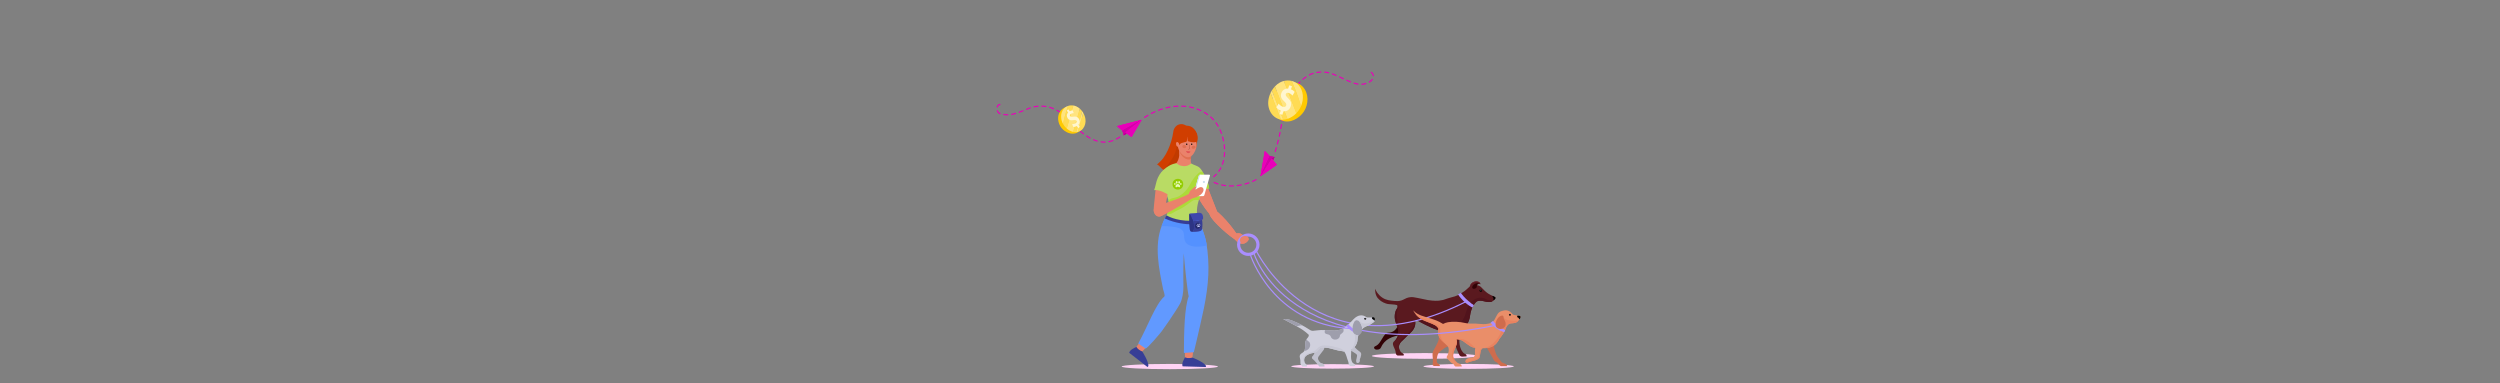 <?xml version="1.0" encoding="utf-8"?>
<!-- Generator: Adobe Illustrator 24.1.0, SVG Export Plug-In . SVG Version: 6.00 Build 0)  -->
<svg version="1.1" id="Image" xmlns="http://www.w3.org/2000/svg" xmlns:xlink="http://www.w3.org/1999/xlink" x="0px" y="0px"
	 viewBox="0 0 6339.7 971.7" style="enable-background:new 0 0 6339.7 971.7;" xml:space="preserve">
<rect x="0" y="0" width="6339.7" height="971.7" fill="#808080" stroke="none"/>
<style type="text/css">
	.st0{fill:none;stroke:#FF198F;stroke-width:6;stroke-miterlimit:10;}
	.st1{fill:#FFD3F5;}
	.st2{fill:#310205;}
	.st3{fill:#5A191F;}
	.st4{fill:#51131C;}
	.st5{fill:#AA8EFF;}
	.st6{fill:#FFFFFF;}
	.st7{fill:#6C222B;}
	.st8{fill:none;stroke:#AA8EFF;stroke-width:3;stroke-miterlimit:10;}
	.st9{fill:#CF6C4D;}
	.st10{fill:#EA8E69;}
	.st11{fill:#E98360;}
	.st12{fill:#C1C1CE;}
	.st13{fill:#D0D0DD;}
	.st14{fill:#9E9EAC;}
	.st15{fill:#C8C8D5;}
	.st16{fill:#EA826B;}
	.st17{fill:#373E96;}
	.st18{fill:#D03E00;}
	.st19{fill:#C13A00;}
	.st20{fill:#2D3436;}
	.st21{fill:#3C79A3;}
	.st22{fill:#2E5D80;}
	.st23{fill:none;}
	.st24{fill:#E06F51;}
	.st25{fill:none;stroke:#893C28;stroke-width:0.75;stroke-linecap:round;stroke-linejoin:round;stroke-miterlimit:10;}
	.st26{fill:#E05353;}
	.st27{fill:#B9DB64;}
	.st28{fill:#ADDB38;}
	.st29{opacity:0.41;fill:#C7DBEA;}
	.st30{fill:#C7DBEA;}
	.st31{fill:#6199FF;}
	.st32{fill:#5491FF;}
	.st33{fill:#2D3484;}
	.st34{fill:#3F47AD;}
	.st35{fill-rule:evenodd;clip-rule:evenodd;fill:#93CC00;}
	.st36{fill:#E7F9B8;}
	.st37{fill:none;stroke:#AA8EFF;stroke-width:8;stroke-miterlimit:10;}
	.st38{fill-rule:evenodd;clip-rule:evenodd;fill:#EA826B;}
	.st39{fill-rule:evenodd;clip-rule:evenodd;fill:#232969;}
	.st40{fill:#CED1FF;}
	
		.st41{fill:none;stroke:#E800B9;stroke-width:3;stroke-linecap:round;stroke-linejoin:round;stroke-miterlimit:10;stroke-dasharray:10;}
	.st42{clip-path:url(#SVGID_2_);}
	.st43{clip-path:url(#SVGID_4_);}
	.st44{fill:#E800B9;}
	.st45{clip-path:url(#SVGID_6_);}
	.st46{clip-path:url(#SVGID_8_);}
	.st47{fill:#D100A7;}
	.st48{clip-path:url(#SVGID_10_);}
	.st49{clip-path:url(#SVGID_12_);}
	.st50{fill:#BA0095;}
	.st51{clip-path:url(#SVGID_14_);}
	.st52{clip-path:url(#SVGID_16_);}
	.st53{fill:#FFC900;}
	.st54{fill:#FFDB54;}
	.st55{opacity:0.25;fill:#FFFFFF;}
	.st56{fill:#FFF6CF;}
	.st57{clip-path:url(#SVGID_18_);}
	.st58{clip-path:url(#SVGID_20_);}
	.st59{clip-path:url(#SVGID_22_);}
	.st60{clip-path:url(#SVGID_24_);}
	.st61{clip-path:url(#SVGID_26_);}
	.st62{clip-path:url(#SVGID_28_);}
	.st63{clip-path:url(#SVGID_30_);}
	.st64{clip-path:url(#SVGID_32_);}
</style>
<g>
	<g>
		<ellipse class="st1" cx="3379.28" cy="929.12" rx="104.92" ry="5.72"/>
		<ellipse class="st1" cx="2966.43" cy="929.53" rx="122.07" ry="6.66"/>
		<ellipse class="st1" cx="3724.27" cy="929.12" rx="114.58" ry="6.25"/>
		<ellipse class="st1" cx="3613.07" cy="902.65" rx="134.2" ry="7.32"/>
		<g>
			<path class="st2" d="M3543.92,827.55c-0.68,1.65-1.8,3.92-3.65,6.3c-1.02,1.32-3.21,4.09-6.97,6.3
				c-4.27,2.52-8.52,3.13-9.95,3.32c-3.28,0.44-4.38-0.03-6.64,1c-1.5,0.68-2.78,1.69-4.98,4.31c-2.34,2.8-3.7,5-6.3,9.29
				c-4.23,6.96-4.88,8.03-6.3,9.95c-3,4.05-4.8,5.61-5.64,6.3c-2.5,2.05-4.93,3.27-6.64,3.98c-0.27,0.12-1.95,0.94-2.32,2.65
				c-0.44,1.99,1.24,3.58,1.66,3.98c2.02,1.92,4.88,1.76,6.64,1.66c1.13-0.06,3.81-0.25,6.3-1.99c2.76-1.93,2.61-3.88,5.64-8.96
				c0.63-1.05,2.71-4.46,5.97-7.96c3.37-3.62,6.54-5.79,8.3-6.97c0.98-0.66,4.84-3.21,10.95-5.64c4.36-1.73,10.88-3.81,19.25-4.65
				c0.5-2.35,1.09-6.56,0-11.61C3548.04,833.31,3545.44,829.48,3543.92,827.55z"/>
			<path class="st3" d="M3739.36,770.26c1.11-1.33,2.21-2.65,3.32-3.98c0.71-0.68,1.8-1.58,3.32-2.32c1.08-0.53,2.57-1.07,4.98-1.33
				c1.51-0.16,3.88-0.26,8.96,0.66c4.6,0.84,4.71,1.3,8.96,1.99c2.49,0.41,4.53,0.73,7.3,0.66c2.85-0.07,5.07-0.12,7.63-1.33
				c2.59-1.21,4.3-3.02,5.42-4.2c1.15-1.22,1.98-2.36,2.54-3.21c1.12-2.25,0.89-3.56-5.2-6.19c-0.14-0.04-2.23-1.02-6.42-2.99
				c-4.39-2.06-7.56-4.41-9.51-5.86c-3.75-2.78-6.3-5.4-11.06-10.29c-3.15-3.23-4.91-5.29-8.41-6.97c-2.2-1.06-4.19-1.53-5.53-1.77
				c0.09-0.46,0.35-1.48,1.22-2.32c1.22-1.19,2.77-1.21,3.43-1.22c2.05-0.03,3.51,1.05,3.98,1.44c-0.11-0.85-0.4-2.21-1.33-3.54
				c-1.64-2.35-4.18-3.04-5.64-3.43c-2.56-0.69-4.66-0.41-5.97-0.22c-1.38,0.2-4.83,0.73-8.19,3.32c-4.28,3.3-5.6,7.78-5.97,9.29
				c-0.37,0.34-0.9,0.84-1.55,1.44c-2.96,2.74-6.07,5.62-8.19,7.41c-2.79,2.37-4.94,3.78-8.96,6.41c-4.32,2.83-8.03,5.27-12.72,7.41
				c-4.8,2.19-8.19,2.96-12.83,4.2c-5.6,1.49-13.51,3.8-23.23,7.3c-2.31,0.53-5.61,1.2-9.62,1.66c-4.39,0.5-13.06,1.16-28.87-1.33
				c-3.12-0.49-1.51-0.32-25.88-5.31c-9.03-1.85-13.66-2.76-19.58-1.99c-6.68,0.87-11.9,3.34-15.26,5.31
				c-1.6,0.89-3.97,2.05-6.97,2.99c-5.71,1.78-10.93,1.86-16.59,1.33c-12.6-1.18-21.59-2.02-31.19-8.3
				c-10.95-7.15-16.25-17.16-18.58-22.56c-0.33,2.92-0.33,18.25,9.62,26.55c7.17,7.44,16.01,10.17,20.91,11.61
				c4.27,1.26,19.25,1,24.55,2.99c1.62,0.89,1.91,2.78,1.99,3.32c0.48,3.11-1.73,5.86-2.32,6.64c-5.55,7.33-4.76,21.81-4.65,23.56
				c0.43,6.7,2.89,13.24,6.64,23.23c0.47,1.25,1.5,3.91,1.99,7.63c0.06,0.48,0.69,5.46-0.33,10.62
				c-2.11,10.58-10.35,17.66-12.28,19.25c-0.38,0.79-0.87,2.05-1,3.65c-0.14,1.74,0.19,3.32,1.33,6.3c1.17,3.07,2.29,5.24,2.65,5.97
				c1.22,2.44,2.64,6.1,3.32,11.28c-0.03,0.5-0.09,2.48,1.33,4.31c1.34,1.73,3.14,2.21,3.65,2.32c4.76,0,9.51,0,14.27,0
				c0.38-0.22,0.96-0.64,1.16-1.33c0.37-1.27-0.79-2.56-1.49-3.32c-1.78-1.93-3.14-1.96-4.81-3.15c-1.82-1.3-2.54-2.97-3.98-6.3
				c-1.24-2.88-2.43-5.63-2.16-9.29c0.25-3.27,1.54-5.62,2.49-7.3c2.08-3.69,4.61-5.82,6.3-7.3c3.36-2.93-3.88,3.08,12.44-12.28
				c10.96-10.31,11.69-10.64,13.77-13.6c4.51-6.42,5.64-11.39,5.97-13.11c0.78-3.95,0.61-7.34,0.33-9.62
				c-0.04-0.25-0.23-1.43,0.5-2.16c0.55-0.55,1.36-0.56,2.16-0.5c3.36,0.28,5.48,1.66,5.48,1.66c6.54,4.26,30.87,15.75,33.35,16.92
				c5.16,2.44,9.36,3.78,17.75,6.47c13.24,4.24,24.78,6.67,33.51,8.13c4.2,13.49,7.84,25.33,12.04,38.83
				c2.21,4.87,4.42,9.73,6.64,14.6c0.23,0.63,1.15,2.9,3.65,4.31c2.17,1.23,4.26,1.08,4.98,1c3.43-0.22,6.86-0.44,10.29-0.66
				c0.06-1.35-0.08-3.26-1.33-4.65c-1.12-1.24-2.38-1.24-4.31-2.32c-1.8-1.01-2.8-2.19-4.31-3.98c-3.96-4.68-5.96-11.13-6.3-12.28
				c-2.86-9.48-2.14-17.03-1.76-22.24c6.97-12.94,13.94-25.88,20.9-38.82c2.89-5.74,4.26-10.59,4.98-13.94
				c1.07-4.99,0.77-7,2.32-13.27c0.62-2.5,1.5-6.02,3.32-10.29C3734.72,777.17,3737.11,773.31,3739.36,770.26z"/>
			<path class="st4" d="M3724.43,774.24c1.28,0.76,2.57,1.53,3.87,2.32c1.81,1.11,3.58,2.21,5.31,3.32c-0.6,1.36-1.34,3.16-2.1,5.31
				c-1.71,4.86-2.49,8.69-2.65,9.51c-0.34,1.72-0.16,1.2-1.22,7.63c-0.48,2.9-0.72,4.37-0.89,5.09c-0.8,3.4-1.87,5.95-2.76,8.07
				c-0.72,1.71-1.47,3.28-2.21,4.7c-0.77-0.07-1.97-0.2-3.43-0.44c-1.76-0.29-2.22-0.47-5.2-1.11c-2.73-0.59-4.65-0.93-5.31-1.05
				c-1.24-0.22-2.27-0.39-2.99-0.5c3.86-4.45,6.27-8.57,7.8-11.67c2.99-6.06,3.38-9.79,6.47-18.42
				C3721.06,781.61,3722.99,777.25,3724.43,774.24z"/>
			<path d="M3784.94,750.27c2.01,1,4.42,1.47,6.51,3.24c1.72,1.51,0.79,3.01,0.39,3.71c-0.91,1.53-3.22,3.89-3.57,4.17
				c-0.24-0.13-0.73-0.56-1.06-1.08c-0.58-0.91-0.38-1.86-0.33-2.07c0.1-0.14,0.62-0.94,0.41-1.99c-0.19-0.94-0.83-1.45-1-1.58
				c-0.31-0.31-0.84-0.91-1.16-1.82C3784.75,751.69,3784.85,750.7,3784.94,750.27z"/>
			<path class="st5" d="M3704.3,742.49c1.9,2.68,4.03,5.42,6.42,8.18c8.98,10.38,18.67,17.59,26.99,22.56
				c-1.4,2.21-2.57,4.36-3.86,6.8c-1.72-0.94-4.64-2.58-7.65-4.59c-4.94-3.3-13.78-9.73-21.73-19.36c-1.88-2.28-4.4-5.1-7.08-9.29
				C3699.76,745.26,3702.23,743.9,3704.3,742.49z"/>
			<path class="st4" d="M3784.44,764.33c-0.31,0.17-0.77,0.4-1.33,0.62c-0.78,0.31-1.73,0.59-3.24,0.79
				c-1.62,0.21-2.84,0.19-4.23,0.17c-1.16-0.02-2.75-0.1-4.65-0.33c-0.58-0.07-2.3-0.29-4.56-0.79c-2.61-0.57-2.72-0.8-5.14-1.29
				c-1.6-0.32-2.88-0.49-3.94-0.62c-1.85-0.24-2.77-0.36-3.98-0.37c-1.14-0.02-2.54-0.03-4.31,0.37c-0.77,0.17-1.99,0.46-3.4,1.2
				c-1.52,0.8-2.47,1.73-3.24,2.49c-0.84,0.84-1.09,1.24-3.9,4.94c-0.49,0.65-0.9,1.18-1.16,1.52c-0.81-0.46-1.64-0.96-2.49-1.49
				c-1.59-1.01-4.65-3.19-5.97-4.2c1.07-1.15,16.09-18.8,37.83-9.84c0.21,0.25,0.54,0.59,1,0.94c1.17,0.91,2.34,1.22,3.21,1.44
				c2.7,0.67,3.68,0.75,5.92,1.27c1.56,0.37,2.47,0.58,3.65,1.05C3782.24,762.87,3783.57,763.7,3784.44,764.33z"/>
			<path class="st4" d="M3589.6,812.51c0.45-0.04,1.1-0.07,1.88,0c1.06,0.09,2.14,0.35,3.98,1.11c1.63,0.67,2.81,1.31,3.65,1.77
				c2.64,1.44,3.97,2.16,5.42,2.99c1.28,0.73,2.25,1.24,7.52,3.87c8.29,4.14,12.44,6.21,14.6,7.19c5.66,2.56,9.92,4.19,10.84,4.53
				c4.56,1.73,8.55,3.03,11.72,3.98c0.77-2.43-0.33-5.42,0.44-7.85c-2.99-1.06-5.7-2.18-11.28-4.31
				c-17.63-6.75-26.44-10.13-26.55-10.18c-6.08-2.21-9.51-3.87-14.05-4.09C3594.35,811.42,3591.51,811.99,3589.6,812.51z"/>
			<path class="st4" d="M3589.04,813.06c-0.04,0.27-0.1,0.7-0.11,1.22c-0.02,0.8,0.09,1.4,0.11,1.55c0.25,1.54,0.05,4.41,0,5.09
				c-0.22,3.11-0.89,5.55-1.11,6.3c-1.07,3.7-2.61,6.27-3.65,7.96c-0.47,0.77-1.92,3.08-4.31,5.75c-1.65,1.84-2.74,2.73-4.98,4.76
				c-2.19,1.98-3.86,3.61-7.19,6.86c-7.57,7.39-7.2,7.78-10.62,10.51c-0.74,0.59-2.14,1.67-3.76,3.43
				c-2.14,2.32-3.28,4.31-3.65,4.98c-0.67,1.21-1.41,2.55-1.88,4.42c-0.33,1.31-0.73,3.69-0.11,6.75c-0.59-1.57-1.33-4.15-1.11-7.3
				c0.15-2.14,0.8-5.25,4.2-10.29c2.54-3.75,4.71-5.76,9.29-10.18c7.56-7.29,11.41-11.02,14.82-14.93
				c3.28-3.77,5.53-6.35,7.85-10.29C3586.67,823.18,3588.28,817.1,3589.04,813.06z"/>
			<path class="st4" d="M3542.42,773.58c0.38,0.3,0.91,0.81,1.33,1.58c0.93,1.72,0.54,3.45,0.41,3.98
				c-0.06,0.24-0.18,0.71-0.91,2.07c-0.72,1.35-1.08,2.02-2.07,3.4c-1.64,2.27-3.4,7.47-4.15,12.28
				c-0.89,5.75-0.21,10.22,0.17,12.53c0.62,3.88,1.67,6.93,2.9,10.54c0.44,1.3,0.51,1.4,3.15,8.71c1.34,3.71,1.55,4.31,1.83,5.39
				c1.03,4.02,1.08,7.22,1.08,8.3c0,4.17-0.82,7.29-1.08,8.21c-0.29,1.03-1.18,4.03-3.24,7.47c-1.84,3.08-3.82,5.17-4.98,6.39
				c-2.14,2.24-3.67,3.34-3.57,3.48c0.16,0.22,4.13-1.9,7.38-4.89c6.11-5.63,7.93-12.79,8.46-15.01c1.88-7.79,0.29-14.27-1.49-21.57
				c-1.72-7.02-3.29-8.79-4.73-17.09c-1.05-6.06-0.98-9.55-0.91-11.12c0.27-6.04,1.58-10.87,1.58-10.87
				c1.42-5.23,3.09-7.61,1.91-10.45C3544.8,775.24,3543.46,774.2,3542.42,773.58z"/>
			<path d="M3758.49,736.91c0,1.68-1.51,3.05-3.37,3.05c-1.86,0-3.37-1.36-3.37-3.05c0-1.68,1.51-3.05,3.37-3.05
				C3756.98,733.86,3758.49,735.23,3758.49,736.91z"/>
			<path class="st6" d="M3756.36,735.59c0,0.46-0.41,0.84-0.93,0.84s-0.93-0.37-0.93-0.84c0-0.46,0.41-0.84,0.93-0.84
				S3756.36,735.13,3756.36,735.59z"/>
			<path class="st2" d="M3754.21,720.94c-0.31-0.25-0.76-0.56-1.37-0.83c-1.23-0.54-2.33-0.53-2.86-0.5
				c-0.55,0.04-1.34,0.09-2.2,0.58c-0.2,0.11-1.11,0.65-1.7,1.74c-0.25,0.46-0.37,0.89-0.46,1.2c-0.21,0.74-0.24,1.33-0.25,1.53
				c-0.09,1.36-0.49,2.95-0.71,3.57c-0.7,1.96-2.63,2.9-3.36,3.28c-0.74,0.38-2.29,1.04-4.23,0.87c-0.9-0.08-1.84-0.16-2.61-0.87
				c-1.05-0.96-1.07-2.41-1.08-3.07c-0.03-2.01,0.97-3.48,1.62-4.4c1.47-2.1,3.28-3.13,4.6-3.86c3.3-1.83,6.25-2.04,6.93-2.07
				c1.66-0.09,3.57-0.17,5.52,0.95C3753.08,719.67,3753.78,720.4,3754.21,720.94z"/>
			<path class="st7" d="M3754.21,720.9c-0.09-0.82-0.35-2.16-1.24-3.48c-1.38-2.05-3.42-2.78-4.73-3.24
				c-5.79-2-11.31,0.72-12.61,1.41c-2.6,1.38-4.22,3.11-4.89,3.9c-1.84,2.13-2.66,4.17-2.9,4.81c-0.33,0.88-0.54,1.66-0.66,2.24
				c4.56-8.82,12.49-11.29,15.96-11.53C3751.36,714.62,3753.45,719.72,3754.21,720.9z"/>
			<path class="st8" d="M3186.01,636.6c0,0,156.89,320.26,533.22,127.38"/>
		</g>
		<g>
			<path class="st9" d="M3769.22,879.76c1.82,3.61,5.7,9.75,6.75,11.66c3.47,6.32,5.38,9.18,9.29,16.18
				c1.76,3.16,3.14,5.74,3.98,7.34c0.71,0.68,1.82,1.64,3.32,2.59c1.75,1.1,1.99,0.9,3.32,1.73c1.75,1.09,3.01,2.6,5.53,5.61
				c0.62,0.74,1.27,1.55,2.43,2.37c0.94,0.66,1.82,1.06,2.43,1.29c5.24,0,10.47,0,15.71,0c-0.13-1.07-0.52-2.71-1.77-4.1
				c-0.51-0.57-1.27-1.21-4.65-2.59c-3.7-1.51-4.24-1.32-5.75-2.16c-2.23-1.23-3.36-2.9-4.65-4.75c-6.34-9.11-6.3-7.98-8.41-11.65
				c-6.46-11.26-8.24-24.25-8.63-27.4C3782.61,878.26,3774.75,877.38,3769.22,879.76z"/>
			<path class="st9" d="M3672.22,878.76c-1.49,0.41-3.59,1.08-5.97,2.21c-1.4,0.67-3.67,1.86-9.73,6.64
				c-4.9,3.86-7.37,5.83-8.63,7.74c-1.92,2.93-2.55,5.59-3.32,8.85c-0.7,2.96-1.41,7.35-1.11,12.83c0.16,0.84,0.5,2.07,1.33,3.32
				c1.58,2.3,7.88,3.46,6.3,7.96c-4.35-0.07-10.36-0.15-14.71-0.22c-1.92-0.61-2.72-1.53-3.1-2.21c-0.85-1.55-0.17-3.02,0.22-6.86
				c0.11-1.07,0.15-2.26,0.22-4.65c0.17-5.44-0.69-6.5-0.89-12.61c-0.12-3.8-0.18-5.7,0.44-8.18c0.59-2.34,1.34-3.54,3.54-7.52
				c0,0,3.34-6.05,5.97-11.28c2.1-4.18,3.64-7.24,4.65-10.4c1.17-3.69,2.42-10.04,0.44-19.02c4.71,6.49,9.43,12.98,14.16,19.47
				C3665.43,869.48,3668.83,874.12,3672.22,878.76z"/>
			<path class="st10" d="M3583.51,786.96c4.25,4.4,8.36,7.19,11.28,8.9c3.44,2.01,6.36,3.17,9.29,4.34
				c1.73,0.69,3.83,1.47,12.61,4.12c7.89,2.39,8.28,2.39,12.39,3.69c3.77,1.19,8.31,2.63,13.05,4.56c4.44,1.8,10.44,4.59,17.25,8.9
				c1.4-0.73,3.43-1.7,5.97-2.6c3.61-1.28,8.18-2.42,16.59-2.82c8.28-0.39,15.89,0.13,22.79,1.09c9.02,1.25,8.98,2.15,16.81,3.04
				c8.07,0.91,8.56,0.01,20.13,0.43c14.11,0.52,16.93,2,26.1,1.08c5.41-0.54,9.78-1.59,12.61-2.39c2.15-1.11,5.12-2.98,7.74-6.08
				c2.24-2.65,2.34-3.98,5.53-9.77c3.22-5.86,4.83-8.78,7.3-10.85c3.74-3.13,7.8-4.1,10.62-4.77c2.86-0.68,6.56-1.56,11.06-0.43
				c3.42,0.86,5.77,2.48,6.86,3.26c2.78,1.96,4.53,4.16,5.53,5.64c0.41,0.42,1.07,1.01,1.99,1.52c1.33,0.74,2.5,0.92,3.54,1.09
				c4.46,0.72,2.88,0.7,7.08,1.3c1.32,0.19,3.13,0.43,5.31,0.65c0.63,0.08,1.61,0.32,2.21,1.08c0.93,1.2,0.35,2.95-0.22,4.56
				c-0.33,0.95-1.52,4.03-4.87,7.38c-1.24,1.24-2.62,2.59-4.87,3.69c-1.7,0.83-3.07,1.11-5.09,1.52c-1.97,0.39-4.75,0.81-8.19,0.87
				c-1.07,0.06-2.68,0.29-4.42,1.08c-2.26,1.03-3.69,2.53-4.65,3.69c-3.08,3.75-4.36,7.93-6.42,12.59
				c-3.73,8.43-8.22,14.38-10.18,16.93c-1.52,1.99-2.86,3.55-3.76,4.56c-0.72,1.6-1.78,3.73-3.32,6.08
				c-1.69,2.58-4.86,7.33-10.62,11.28c-7.58,5.21-15.35,6.09-19.47,6.51c-2.62,0.27-4.83,0.27-6.42,0.22
				c-1.01,0.01-2.98,0.18-4.65,1.52c-1.32,1.06-1.87,2.4-2.43,4.12c-1.25,3.84-1.69,6.97-2.21,10.42c-0.96,6.34-1.19,7.26-1.99,8.46
				c-0.45,0.67-1.64,2.28-5.53,4.34c-4.72,2.5-8.29,2.96-13.05,4.12c-2.97,0.73-7.17,1.92-12.17,3.91
				c-0.24,0.04-1.98,0.31-3.32-0.87c-1.67-1.47-1.02-4.01-0.88-4.56c0.56-2.25,2.35-3.5,3.54-4.34c1.84-1.29,3.6-1.75,5.31-2.17
				c1.73-0.43,1.9-0.26,5.97-0.87c3.96-0.59,4.66-0.88,5.31-1.3c1.7-1.1,2.44-2.71,2.88-3.69c1.37-3.06,1.02-5.74,0.89-8.25
				c-0.15-2.76-0.13-6.64,0.66-11.5c-1.7-0.24-4.2-0.72-7.08-1.74c-4.17-1.47-6.87-3.28-13.49-8.03c-10.46-7.5-11.2-8.36-14.16-9.55
				c-4.8-1.92-9.23-2.21-12.17-2.17c0.41,1.76,0.86,4.41,0.66,7.6c-0.22,3.6-1.12,5.71-4.65,14.54c-3.33,8.34-4.07,10.32-4.65,13.45
				c-0.6,3.28-0.68,6.03-0.66,7.81c0.58,2.36,1.37,4.19,1.99,5.43c2.06,4.1,4.78,6.7,6.42,8.25c1.23,1.16,2.34,2.04,3.1,2.6
				c0.79,0.3,1.94,0.74,3.32,1.3c2.28,0.92,3.43,1.39,3.98,1.74c1.02,0.64,2.7,2.13,3.54,5.86c-5.38,0.07-10.77,0.14-16.15,0.22
				c-0.64-0.35-1.58-0.95-2.43-1.95c-1.16-1.36-1.15-2.3-1.99-3.47c-1.13-1.58-2.46-1.75-4.42-2.82c-1.35-0.74-2.84-2.24-5.75-5.21
				c-1.89-1.92-4.31-4.47-7.08-7.6c-0.36-0.72-0.76-1.78-0.66-3.04c0.13-1.71,1.12-2.9,1.55-3.47c1.27-1.67,1.8-3.87,2.88-8.25
				c0.3-1.22,1.82-7.44-0.44-13.24c-0.9-2.3-1.75-2.88-11.06-11.72c-7.03-6.67-8.25-7.97-9.73-10.2c-1.25-1.88-3.52-5.37-4.65-10.42
				c-1.4-6.28-0.29-11.65,0.66-14.76c-0.57-1.06-1.48-2.55-2.88-4.12c-2.48-2.79-5.13-4.3-7.74-5.64
				c-5.03-2.58-8.94-4.02-12.61-5.43c-7.28-2.78-10.91-4.18-13.94-5.64c-3.25-1.58-8.81-4.31-14.38-9.11
				C3592.91,800.49,3587.74,795.24,3583.51,786.96z"/>
			<path class="st5" d="M3785.71,813.97c3.26,3.8,13.17,12.71,20.57,17.01c2.87,1.67,6.58,3.63,11.06,5.53
				c-0.4,1.26-0.96,2.69-1.77,4.2c-0.43,0.81-0.88,1.55-1.33,2.21c-4.13-1.52-7.48-3.13-9.95-4.42
				c-9.17-4.82-15.09-10.14-17.03-11.95c-3-2.79-6-6.12-7.58-8.04C3781.67,817.11,3783.84,815.49,3785.71,813.97z"/>
			<path class="st11" d="M3849.36,814.56c-0.35-0.17-0.82-0.38-1.41-0.58c-1.48-0.51-2.66-0.6-2.9-0.62
				c-0.46-0.04-1.01-0.01-2.12,0.04c-1.21,0.06-1.35,0.11-2.49,0.17c-1.36,0.07-2.04,0.11-2.82,0.04c-1.11-0.09-2.12-0.32-2.53-0.41
				c-0.34-0.08-0.63-0.15-0.83-0.21c-0.43-0.09-20.35-0.14-22.01-10.98c-3.74,3.64-5.63,25.26-7.08,28.2
				c1.85,1.14,3.88,2.3,6.08,3.43c1.96,1,3.84,1.88,5.64,2.65c0.91-2.28,1.73-4.17,2.38-5.59c0.9-1.98,1.34-2.79,1.88-3.65
				c1.16-1.83,2.22-2.93,2.49-3.21c0.74-0.76,1.51-1.54,2.77-2.27c0.35-0.2,1.45-0.82,2.99-1.22c0.94-0.24,1.74-0.33,2.32-0.39
				c0.69-0.07,0.97-0.07,1.88-0.11c0.72-0.04,2.07-0.1,3.54-0.28c0.3-0.04,1.49-0.18,3.04-0.5c1.2-0.24,2.02-0.41,3.1-0.77
				c0.67-0.22,1.67-0.57,2.82-1.22C3846.94,816.63,3848.13,815.83,3849.36,814.56z"/>
			<path class="st9" d="M3808.93,800.23c1.43-0.05,2.17,0.25,2.65,0.66c1.05,0.89,0.88,2.24,1.33,4.42
				c0.03,5.34,7.8,11.03,4.51,21.02c-1.83,4.11-5.52,6.18-7.63,7.05c-2.04,0.84-7.42,1.93-12.19-1.08
				c-7.55-4.98-4.95-14.03-3.26-18.58C3798.67,803.77,3805.48,800.36,3808.93,800.23z"/>
			<path d="M3848.36,800.31c-0.2,0.17-0.82,0.76-1,1.74c-0.03,0.18-0.21,1.26,0.5,2.24c0.37,0.52,0.83,0.79,1.08,0.91
				c0.25,0.03,0.65,0.1,1.08,0.33c0.13,0.07,0.59,0.33,1.08,1c0.53,0.72,0.49,1.08,0.83,1.66c0.26,0.44,0.49,0.99,1.49,1.47
				c1.02-1.44,2.28-4,2.41-5.03c0.09-0.74,0.17-1.38-0.17-2.07c-0.44-0.92-1.3-1.32-1.66-1.49c-0.69-0.32-1.22-0.34-2.24-0.41
				C3850.98,800.59,3849.82,800.49,3848.36,800.31z"/>
			<path d="M3831.61,798.17c0,1.28-1.15,2.32-2.57,2.32c-1.42,0-2.57-1.04-2.57-2.32c0-1.28,1.15-2.32,2.57-2.32
				C3830.46,795.84,3831.61,796.88,3831.61,798.17z"/>
			<path class="st6" d="M3829.99,797.16c0,0.35-0.32,0.64-0.71,0.64s-0.71-0.29-0.71-0.64c0-0.35,0.32-0.64,0.71-0.64
				S3829.99,796.81,3829.99,797.16z"/>
			<path class="st11" d="M3807.13,840.02c1.74,0.82,3.97,1.81,6.64,2.82c-0.52,0.96-1.24,2.25-2.16,3.73
				c-0.55,0.9-2.31,3.72-4.98,7.22c-1.1,1.44-2.51,3.2-4.23,5.14c-0.68,1.53-1.67,3.52-3.07,5.72c-2.67,4.21-5.39,6.92-6.3,7.8
				c-1.11,1.07-2.99,2.86-5.81,4.65c-5.68,3.59-11.07,4.56-13.52,4.98c-3.13,0.53-6.45,0.68-7.8,0.75
				c-1.66,0.08-3.06,0.09-4.06,0.08C3763.17,882.52,3788.91,881.97,3807.13,840.02z"/>
			<path class="st11" d="M3694.15,860.68c1.24-0.02,2.85,0.03,4.73,0.28c1.25,0.17,2.96,0.4,5.09,1.11c0.49,0.16,2.59,0.87,5.2,2.43
				c1.55,0.93,2.18,1.49,4.31,3.1c0.13,0.1,2.15,1.54,6.19,4.42c4.4,3.14,6.62,4.72,7.63,5.31c1.4,0.81,3.48,2.01,6.42,3.1
				c2.87,1.06,5.4,1.59,7.3,1.88c-1.77-1.81-4.33-4.36-7.55-7.27c-5.88-5.32-8.91-8.07-13.69-10.7c-3.22-1.78-7.16-3.9-12.78-4.65
				C3701.47,858.95,3696.89,859.88,3694.15,860.68z"/>
			<path class="st11" d="M3694.06,860.84c0.27,1.15,0.55,2.67,0.66,4.48c0.22,3.29-0.21,5.79-0.33,6.47
				c-0.21,1.14-0.49,2.21-2.82,7.8c-2.15,5.17-2.27,5.1-3.15,7.47c-0.81,2.17-1.75,4.71-2.49,8.13c-0.81,3.76-1.35,6.41-0.66,9.79
				c0.43,2.11,1.16,3.62,1.66,4.65c1.88,3.84,4.58,6.47,6.14,7.96c1.84,1.77,2.94,2.46,2.82,2.65c-0.22,0.35-4.08-1.14-7.3-3.82
				c-1.05-0.87-4.58-3.88-6.3-9.13c-1.63-4.97-0.74-9.19,0.17-13.44c0.82-3.88,2.1-6.77,3.15-9.12c1.99-4.45,3.35-5.97,4.81-8.79
				C3692.07,872.75,3693.85,867.88,3694.06,860.84z"/>
			<path class="st11" d="M3760.37,883.08c-0.51,0.18-1.24,0.51-1.99,1.11c-1.08,0.85-1.64,1.81-1.99,2.43
				c-0.55,0.97-0.81,1.81-1,2.43c-0.71,2.44-1.07,4.51-1.22,5.42c-0.87,5.24-1.31,7.86-1.33,8.07c-0.03,0.33-0.12,1.47-0.55,2.88
				c-0.18,0.57-0.37,1.19-0.77,1.88c-0.35,0.61-0.88,1.29-2.21,2.32c-1.58,1.23-3.02,1.96-3.76,2.32c-1.44,0.7-2.94,1.29-5.2,1.99
				c-2.75,0.85-3.2,0.8-7.3,1.88c-1.44,0.38-3.59,0.95-6.19,1.77c-2.66,0.84-4.82,1.64-6.3,2.21c-0.34,0.06-1,0.13-1.77-0.11
				c-0.22-0.07-1.18-0.39-1.88-1.33c-1.09-1.47-0.62-3.21-0.55-3.43c0.8,0.56,2.03,1.27,3.65,1.66c3.17,0.76,4.99-0.44,10.51-2.1
				c4.52-1.36,6.71-1.59,12.17-3.54c1.58-0.56,4.87-1.88,6.75-4.53c2.32-4.31,1.88-10.07,3.65-17.37c1.11-3.1,2.48-3.7,3.1-4.2
				C3757.73,883.58,3759.42,883.2,3760.37,883.08z"/>
			<path class="st11" d="M3591.03,797.47c2.2,1.53,5.86,3.93,10.62,6.47c2.17,1.16,4.87,2.5,23.56,10.12
				c4.42,1.8,8.72,3.9,13.11,5.81c3.12,1.36,4.98,2.15,7.13,3.82c3.49,2.71,6.75,6.75,6.86,12.39c0.01,2.15-0.14,3.53-0.22,4.7
				c0,0-0.3,4,0.33,8.13c0.57,3.73,1.74,6.36,2.99,9.12c1.38,3.04,3.67,7.33,7.47,11.95c-2.28-2.05-4.12-3.81-5.48-5.14
				c-2.09-2.05-2.85-2.9-3.43-3.59c-0.77-0.91-1.96-2.34-3.21-4.42c-1.06-1.77-1.73-3.29-2.1-4.2c-0.47-1.16-1.31-3.26-1.77-6.14
				c-0.39-2.48-0.32-4.39-0.28-5.53c0.08-1.89,0.36-4.52,1.27-7.58c-0.89-1.58-1.83-2.81-2.6-3.71c-1.83-2.14-3.6-3.42-4.26-3.87
				c-0.95-0.66-1.68-1.05-3.15-1.82c-1.47-0.78-2.92-1.48-5.36-2.54c-2.39-1.04-4.14-1.75-6.8-2.82c-2.35-0.95-3.95-1.59-6.19-2.43
				c-2.81-1.06-3.13-1.12-4.87-1.83c-2.25-0.92-4.07-1.79-5.25-2.38c-1.42-0.71-3.74-1.87-6.58-3.71c-3.49-2.25-5.9-4.3-6.69-4.98
				c-2.74-2.37-4.36-4.23-4.81-4.76c-0.68-0.79-1.22-1.48-1.6-1.99C3590.15,796.84,3590.59,797.15,3591.03,797.47z"/>
			<path class="st8" d="M3179.41,641.49c0,0,84.26,288.49,609.25,184.29"/>
		</g>
		<g>
			<g>
				<path class="st12" d="M3358.76,877.95c0.07,3.5-0.65,6.05-1.33,7.73c-0.42,1.04-0.95,2.13-8.18,11.13
					c-2.04,2.54-3.74,4.87-5.09,6.82c-0.6,0.78-1.5,2.18-1.77,4.09c-0.44,3.15,1.13,5.65,2.43,7.73c0.82,1.31,2.33,3.35,4.87,5.23
					c0.93,0.04,2.38,0.21,3.98,0.91c0.79,0.35,2.16,0.94,3.32,2.27c1.85,2.12,1.99,4.75,1.99,5.68c-4.5,0-9,0-13.49,0
					c-0.42-0.72-1.07-1.77-1.99-2.95c-0.89-1.14-1.63-1.89-1.99-2.27c-2.08-2.17-3.36-4.07-4.42-5.45
					c-1.52-1.97-4.29-5.02-9.73-9.77c-0.34-0.78-0.68-1.92-0.44-3.18c0.33-1.73,1.59-2.81,1.99-3.18c1.49-1.36,3.37-4.07,5.09-10
					c2.4-4.41,6.21-9.85,11.95-13.86c4.73-3.3,7.35-3.25,8.85-2.95C3356.6,876.27,3357.94,877.23,3358.76,877.95z"/>
				<path class="st12" d="M3434.08,878.76c1.11,1.42,4.16,4.8,6.75,7.15c5.82,5.28,9.77,6.29,10.84,10.44
					c0.38,1.46,0.18,2.75-0.22,5.32c-0.63,4.04-2.02,7.19-3.1,9.21c0.17,0.72,0.34,1.79,0.22,3.07c-0.11,1.2-0.45,4.82-3.32,6.14
					c-1.97,0.91-4.11,0.27-4.87,0c-0.47-0.86-1.08-2.2-1.33-3.89c-0.35-2.36,0.25-3.72,1.11-7.37c1.09-4.67,1.62-7.04,0.89-8.8
					c-0.71-1.71-2.02-2.6-4.65-4.3c-3.5-2.27-7.41-4.75-11.72-7.37C3428.22,885.58,3430.54,881.56,3434.08,878.76z"/>
				<path class="st13" d="M3420.92,821.29c2.67-2.64,4.79-4.82,6.19-6.29c4.68-4.9,5.89-6.52,9.07-9.02
					c1.87-1.47,3.74-2.92,6.64-4.2c1.77-0.78,4.56-1.98,8.41-2.1c1.12-0.03,3.89-0.02,7.08,1.05c2.37,0.8,4.24,1.94,5.53,2.73
					c0.93,0.57,1.69,1.09,2.21,1.47c0.86,0.08,2.07,0.17,3.54,0.21c1.59,0.05,9.54-0.24,9.54-0.24l7.05,8.17
					c0,0-0.15,1.41-1.22,2.67c-0.78,0.88-2.19,1.9-5.19,3.88c-4.22,2.78-6.33,4.17-9.51,5.66c-5.26,2.47-5.95,1.86-9.51,3.99
					c-3.43,2.05-5.58,4.29-7.08,5.87c-0.69,0.73-4.03,4.32-6.86,10.07c-0.68,1.39-2.05,4.36-3.1,8.39
					c-1.64,6.32-0.54,7.69-1.99,13.22c-0.47,1.77-1.56,5.79-4.42,10.07c-1.61,2.41-4.82,6.43-10.62,9.86
					c-0.36,5.24-0.62,11.06-0.66,17.41c-0.01,0.86-0.01,8.73,2.65,13.43c0.61,1.07,1.28,2.26,2.65,3.36
					c1.73,1.39,2.92,1.31,3.98,2.52c0.68,0.77,1.36,2.11,1.11,4.61c-1.3,0.19-2.71,0.34-4.2,0.42c-2.97,0.17-5.65,0.04-7.96-0.21
					c-0.75-0.33-1.78-0.89-2.65-1.89c-1.79-2.04-1.6-4.38-1.99-7.13c-0.24-1.67-0.33-0.95-2.66-7.97c-2.58-7.8-2.46-8.67-3.98-12.17
					c-1.23-2.83-2.62-5.28-3.98-7.34c-0.67-0.2-1.75-0.52-3.1-0.84c-3.88-0.93-6.86-1.17-7.74-1.26c-3.49-0.33-5.18-1.06-19.69-4.82
					c-7.34-1.9-11.05-2.86-13.05-3.15c-6.53-0.93-12.04-0.63-15.71-0.21c-0.72,0.38-1.75,0.99-2.88,1.89
					c-2.35,1.88-3.3,3.62-4.42,5.03c-2.2,2.77-4.95,4.1-7.3,5.24c-4.46,2.17-5.35,0.82-12.39,3.15c-4.59,1.52-7.07,3.05-8.18,3.78
					c-2.09,1.38-3.88,2.58-5.31,4.82c-1.95,3.05-1.99,6.07-1.99,7.55c0,1.37,0.03,4.15,1.77,7.13c1.14,1.96,2.58,3.25,3.54,3.99
					c0.41,0.41,1.13,1.25,1.55,2.52c0.42,1.28,0.32,2.37,0.22,2.94c-3.83,0-7.67,0-11.5,0c-0.43-0.49-1.05-1.2-1.77-2.1
					c-0.27-0.33-1.64-2.04-2.21-2.94c-1.39-2.19-1.17-4.62-1.11-6.08c0.11-2.64-0.11-6.54-1.55-12.17
					c-0.26-1.01-0.59-3.01,0.22-5.24c0.54-1.48,1.36-2.46,1.77-2.94c1.29-1.5,2.31-1.86,4.2-3.15c2.08-1.41,4.02-2.73,5.31-4.82
					c0.91-1.48,1.13-2.89,1.55-5.66c0.45-2.97,0.39-4.89,0.44-7.34c0.02-1.08,0.13-6.34,0.66-9.44c0.5-2.94,2.08-7.21,6.55-12.15
					c3.32-4.06,1.83-6.58,1.63-6.94c-1.65-1.52-4.06-3.66-7.08-6.08c-8.76-7.02-16.22-11.24-22.78-14.89
					c-11.8-6.56-23.37-12.77-34.73-18.67c1.8-0.08,4.41-0.1,7.52,0.21c6.65,0.66,11.64,2.42,16.15,4.2
					c11.32,4.44,19.96,9.03,21.9,10.07c6.23,3.33,14.38,7.97,23.67,14.06c0.77,0.42,1.98,0.97,3.54,1.26c2.06,0.38,3.71,0.11,4.42,0
					c3.29-0.52,6.67-0.5,9.95-1.05c5.77-0.96,10.95-0.84,19.69-0.63c1.79,0.04,6.36,0.31,15.48,0.84c6,0.35,9.16,0.56,13.72,0
					c1.89-0.23,5-0.63,8.85-1.89c5.07-1.66,8.5-3.85,11.28-5.66C3413,828.41,3416.91,825.5,3420.92,821.29z"/>
				<path d="M3479.1,804.88c0.75-0.21,3.46-0.44,4.42-0.11c0.37,0.13,0.99,0.34,1.55,0.88c0.71,0.7,0.91,1.52,1.11,2.43
					c0.18,0.81,0.29,3.44,0,4.98c-0.34-0.02-1.04-0.1-1.77-0.55c-0.67-0.41-1.04-0.93-1.22-1.22c-0.29-0.93-1.33-1.59-2.21-1.66
					C3480.13,809.73,3478.23,806.05,3479.1,804.88z"/>
				<path class="st5" d="M3413.19,826.53c1.87-1.58,3.64-3.03,5.39-4.69c2.68,2.47,11.85,14.12,31.09,21.64
					c-1.18,2.06-2.36,4.13-3.54,6.19C3431.76,844.58,3417.92,831.67,3413.19,826.53z"/>
				<path class="st14" d="M3450.56,820.92c1.55,2.94,4.38,8.3,3.76,15.26c-0.22,2.53-0.61,6.85-3.98,10.4
					c-2.18,2.29-4.69,3.3-6.19,3.76c-1.36,0.07-3.58-0.02-5.97-1.11c-5.28-2.39-7-7.65-7.3-8.63c-0.73-3.11-1.3-7.41-0.66-12.39
					c0.67-5.21,2.34-8.66,3.32-10.62c1.41-2.83,2.32-3.68,3.1-4.2C3439.64,811.37,3445.36,809.85,3450.56,820.92z"/>
				<path class="st14" d="M3360.64,836.95c-0.41,0.49-1.01,1.34-1.33,2.54c-0.49,1.88-0.17,4.2,1.22,5.75
					c0.88,0.98,2.21,1.39,4.87,2.21c2.44,0.75,2.77,0.52,4.31,1.22c0.82,0.37,2.43,1.12,3.76,2.65c1.49,1.73,1.18,2.77,2.32,4.65
					c1.54,2.52,3.97,3.67,4.87,4.09c5.37,2.54,10.62,0.05,10.95-0.11c1.05-0.52,4.07-2.06,5.53-5.53c0.63-1.5,0.76-2.86,0.77-3.76
					c0.13-0.41,0.36-1.01,0.77-1.66c0.94-1.48,2.19-2.21,2.88-2.65c0,0,2.58-1.67,4.42-4.09c1.1-1.45,1.98-4.15,0.33-9.62
					c-0.92,0.48-2.2,1.11-3.76,1.77c-1.02,0.43-5.95,2.48-11.61,3.43c-3.63,0.61-5.6,0.44-15.48-0.11
					C3372.41,837.56,3367.26,837.28,3360.64,836.95z"/>
				<path class="st14" d="M3313.63,859.63c0.08,0.57,0.28,1.47,0.77,2.43c1.34,2.6,3.45,2.87,5.31,4.76
					c2.53,2.57,2.7,6.22,2.77,7.52c0.2,4.34-1.87,7.47-2.65,8.63c-4.03,5.91-10.87,6.97-12.17,7.13c1.88-3.98,1.83-8.82,1.88-11.56
					c0.1-5.83,0.15-8.75,0.33-9.84C3310.25,866.44,3311.18,863.27,3313.63,859.63z"/>
				<path class="st14" d="M3286.26,826.33c1.05,0.22,2.67,0.47,4.65,0.33c2.02-0.14,3.13-0.6,4.98-1c1.54-0.33,3.84-0.65,6.8-0.5
					c-2.15-1.27-5.02-2.89-8.46-4.65c-7.05-3.6-12.6-5.77-14.43-6.47c-5.55-2.13-8.56-3.28-12.94-4.15c-5.36-1.06-9.93-1.13-13.11-1
					c3.97,2.08,7.95,4.18,11.95,6.3C3272.63,818.92,3279.48,822.62,3286.26,826.33z"/>
				<path d="M3464.66,808.3c0,1.28-1.15,2.32-2.57,2.32c-1.42,0-2.57-1.04-2.57-2.32c0-1.28,1.15-2.32,2.57-2.32
					C3463.51,805.98,3464.66,807.02,3464.66,808.3z"/>
				<path class="st6" d="M3463.04,807.3c0,0.35-0.32,0.64-0.71,0.64c-0.39,0-0.71-0.29-0.71-0.64c0-0.35,0.32-0.64,0.71-0.64
					C3462.72,806.66,3463.04,806.94,3463.04,807.3z"/>
				<path class="st15" d="M3473.49,823.6c2.2-1.17,5.19-2.9,8.63-5.39c0.91-0.62,1.6-1.21,2.07-1.66c0.58-0.55,0.92-0.87,1.24-1.41
					c0.48-0.8,0.67-1.58,0.72-2.07c-1.58,0.41-3,0.69-4.7,1.66c-1.53,0.87-6.17,3.54-9.4,3.95c-0.56,0.08-1.24,0.26-2.13,0.61
					C3466.27,820.76,3470.42,824.84,3473.49,823.6z"/>
				<path class="st15" d="M3448.77,817.54c0.42,0.77,1.03,1.91,1.74,3.32c1.16,2.31,1.76,3.49,2.32,5.06
					c0.33,0.93,0.83,2.32,1.16,4.23c0.29,1.7,0.35,3.15,0.33,4.23c0.43-0.44,1.02-1.01,1.74-1.66c0.75-0.67,1.69-1.5,2.99-2.41
					c0.85-0.59,1.98-1.3,3.4-1.99c-0.76-0.47-1.84-1.18-3.07-2.16c-1.06-0.85-2.42-2.05-4.98-4.98c-3.41-3.91-4.06-5.29-6.64-7.3
					c-0.86-0.67-1.98-1.44-3.57-1.82c-1.52-0.37-2.83-0.23-3.65-0.08c0.9,0.11,2.11,0.37,3.4,1
					C3446.73,814.33,3448.19,816.53,3448.77,817.54z"/>
				<path class="st15" d="M3451.09,817.13c0.64,0.6,1.66,1.42,3.07,2.07c1.9,0.88,3.45,0.96,6.47,1.08
					c2.11,0.08,5.01,0.18,8.63-0.75c1.11-0.28,2.02-0.59,2.65-0.83c0.58,1.6,1.16,3.21,1.74,4.81c-0.73,0.4-1.72,0.92-2.9,1.49
					c-1.63,0.79-2.49,1.2-3.73,1.66c-1.23,0.45-1.69,0.52-3.32,1.16c-0.9,0.35-1.41,0.59-1.74,0.75c-0.94,0.45-1.7,0.9-2.24,1.24
					C3456.84,825.59,3453.96,821.36,3451.09,817.13z"/>
				<path class="st15" d="M3435.3,847.46c0.48,0.34,1.16,0.77,1.99,1.22c0.63,0.34,1.65,0.88,2.77,1.22
					c0.88,0.26,2.48,0.6,4.65,0.22c-0.35,0.9-0.83,2.26-1.22,3.98c-0.28,1.22-0.44,2.34-0.77,5.64c-0.38,3.8-0.31,3.73-0.44,4.76
					c-0.59,4.44-2.32,7.76-3.43,9.84c-0.71,1.34-1.95,3.64-4.2,6.19c-2.81,3.18-5.81,5.18-8.07,6.42c1.3-1.8,2.89-4.25,4.42-7.3
					c3.17-6.31,4.28-11.63,4.53-12.94C3437.07,858.86,3436.28,852.05,3435.3,847.46z"/>
				<path class="st15" d="M3349.47,881.53c0.62-0.07,1.45-0.15,2.43-0.22c3.58-0.26,6.34-0.15,7.3-0.11c0.97,0.05,3.97,0.21,8.3,1
					c3.81,0.69,3.97,1.02,11.72,2.99c6.66,1.69,6.27,1.38,9.84,2.43c2.32,0.68,3.96,1.25,6.64,1.77c1.14,0.22,1.56,0.18,5.97,0.77
					c1.5,0.2,2.33,0.32,3.43,0.55c1.7,0.36,3.06,0.79,3.98,1.11c-0.7-1.06-1.85-2.62-3.54-4.2c-4.93-4.62-10.51-5.76-20.35-7.63
					c-7.07-1.35-12.11-1.6-15.82-1.77c-7.35-0.34-10.71,0.19-13.38,0.89C3353.22,879.82,3351,880.77,3349.47,881.53z"/>
				<path class="st15" d="M3351.46,881.2c-0.74,0.19-1.76,0.51-2.88,1.11c-1.9,1.01-3.09,2.26-3.76,2.99
					c-0.88,0.95-0.71,0.98-1.99,2.54c-1.39,1.7-2.13,2.6-3.32,3.54c-1.58,1.25-3.07,1.87-4.42,2.43c-1.44,0.6-2.64,0.94-3.32,1.11
					c-1.74,0.44-2.63,0.45-4.09,0.66c-2.67,0.39-4.64,1.08-5.97,1.55c-3.03,1.06-5.23,2.3-6.19,2.88c-2.37,1.41-3.79,2.25-5.2,3.98
					c-1.64,2-2.27,3.98-2.54,4.87c-0.34,1.1-1.29,4.33-0.22,8.19c0.43,1.56,1.07,2.76,1.55,3.54c-0.82-0.55-2.14-1.59-3.1-3.32
					c-1.54-2.78-1.13-5.54-0.89-7.19c0.67-4.53,3.23-7.51,4.31-8.74c2.38-2.7,4.92-4.02,6.97-5.09c1.89-0.98,3.99-1.69,8.19-3.1
					c4.99-1.67,5.19-1.49,7.08-2.43c3.16-1.58,5.39-3.49,6.3-4.31c1.58-1.43,1.61-1.78,3.21-3.32c0,0,2.88-2.76,6.19-4.65
					c2.59-1.47,6.01-2.53,12.28-2.54c12.6-0.04,27.39,4.13,31.08,5.2c-3.65,0.66-7.3,1.33-10.95,1.99
					c-3.94-0.92-8.67-1.74-14.05-2.1C3360.32,880.61,3355.51,880.8,3351.46,881.2z"/>
			</g>
			<path class="st8" d="M3170.32,645.04c0,0,55.76,176.81,254.36,188.21"/>
		</g>
		<g>
			<g>
				<polygon class="st16" points="3004.76,889.5 3005.05,908.92 3023.61,908.12 3025.97,889.13 				"/>
				<path class="st17" d="M3057.53,926.58c-6.05-8.75-30.51-18.58-33.56-19.78c-0.61-0.24-2.67,0.58-3.37,0.7
					c-1.23,0.21-2.47,0.36-3.72,0.46c-2.07,0.17-4.22,0.26-6.27-0.12c-1.93-0.36-3.69-1.28-5.61-1.68
					c-1.61,3.42-9.35,15.2-6.06,22.83l58.89,1.76C3058.39,929.7,3058.36,927.78,3057.53,926.58z"/>
			</g>
			<g>
				<polygon class="st16" points="2891.41,866.14 2880.21,882 2895.67,892.3 2908.77,878.35 				"/>
				<path class="st17" d="M2912.2,927.2c0.27-10.64-13.7-32.99-15.45-35.76c-0.35-0.55-2.5-1.1-3.13-1.42
					c-1.12-0.56-2.21-1.17-3.28-1.82c-1.77-1.08-3.56-2.27-5-3.79c-1.35-1.42-2.23-3.21-3.54-4.66
					c-3.32,1.82-16.51,6.77-18.35,14.87l46.54,36.13C2911.05,930.23,2912.16,928.66,2912.2,927.2z"/>
			</g>
			<g>
				<g>
					<path class="st18" d="M3012.16,323.3c0,0-5.79-9.28-17.66-8.57c-11.87,0.71-18.06,11.19-18.97,18.23
						c-2.14,16.48-7.13,33.06-14.09,48.11c-3.25,7.04-7.08,13.85-11.68,20.1c-4.73,6.43-10.6,11-16.13,16.54
						c2.13-2.13,11.7,9.4,13.47,10.76c6.42,4.96,14.45,5.57,22.37,5.89c4.85,0.19,9.72-0.01,14.53-0.61
						c2.37-0.29,11.89-0.6,12.33-3.58C2996.32,430.18,3012.16,323.3,3012.16,323.3z"/>
					<path class="st19" d="M2986.43,343.94c0.75,1.95,0.89,4.26,0.1,6.85c-1.37,4.52-1.16,9.26-1.7,13.92
						c-0.59,5.03-1.27,10.08-2.48,15.01c-2.36,9.59-6.88,18.06-12.24,26.26c-5.49,8.4-11.38,16.86-18.53,23.95
						c-0.29,0.28-0.58,0.55-0.86,0.82c5.7,2.89,12.26,3.35,18.75,3.61c4.85,0.19,9.72-0.01,14.53-0.61
						c2.37-0.29,11.89-0.6,12.33-3.58c0,0,9.25-62.39,13.61-91.83C3002.08,340.15,2994.25,342.04,2986.43,343.94z"/>
					<path class="st18" d="M2980.98,362.98c-0.56-0.34-1.17-0.63-1.83-0.86c-1.65-10.37-0.19-22.02,9.1-30.99
						c10.92-10.53,20.76-9.38,33.47-4.23c11.7,4.73,16.27,15.18,13.69,31.34l0.54-0.41c-3.38,3.89-11.75,4.23-24.03,0.21
						c-0.22-1.39-0.39-4.64-0.5-9.76c-0.01-0.6,0.04-1.29-0.11-1.87c-0.41,1.25-0.34,2.8-0.49,4.1c-0.26,2.31-0.52,4.68-1.21,6.91
						c-0.18,0.57-0.37,1.24-0.75,1.71c-0.76,0.95-2.32,0.85-3.42,1.07c-3.04,0.61-5.97,1.52-8.92,2.46c-2.47,0.79-4.63,2.5-5.9,4.77
						c-0.12,0.21-0.23,0.43-0.42,0.57c-0.19,0.15-0.47,0.21-0.66,0.07c-0.17-0.12-0.22-0.35-0.26-0.55c-0.5-2.74-0.93-7.08-4.29-7.8
						C2981.78,359.04,2980.74,360.79,2980.98,362.98z"/>
					<path class="st16" d="M2989.77,364.82c1.05,2.82-0.12,6.6-2.06,7.32c-1.94,0.72-3.9-1.88-4.95-4.7
						c-1.05-2.82-0.43-6.57,1.51-7.3C2986.2,359.42,2988.71,362,2989.77,364.82z"/>
				</g>
				<path class="st20" d="M3009.87,470.96c-3.91-13.66-6.9-29.22-2.39-43.12c1.41-4.34,1.68-5.04,5.56-2.88
					c3.06,1.7,5.85,4.81,8.26,7.31c4.92,5.1,9.1,10.9,12.69,17.01c3.75,6.38,6.86,13.1,9.73,19.93l-29.54,15.21
					C3012.61,479.97,3011.16,475.49,3009.87,470.96z"/>
				<path class="st16" d="M3053.29,451.96c1.9,4.52,3.69,9.1,5.46,13.67c9.78,25.12,19.57,50.24,29.35,75.36
					c0.92,2.37-1.29,7.09-2.01,9.54c-1.13,3.88-6.12,5.51-10,4.36c-3.88-1.15-3.67-6.36-6.35-9.39
					c-20.18-22.82-35.86-49.59-46-78.32L3053.29,451.96z"/>
				<path class="st16" d="M3132.36,607.3c2.49,1.14,5.8,2.06,7.66,0.05c1.76-1.91,0.79-4.97-0.31-7.32
					c-9.33-19.89-51.78-67.77-61.64-67.99c-9.21-0.2-13.32,4.77-10.04,13.31C3074.68,562.72,3122.39,602.74,3132.36,607.3z"/>
				<path class="st16" d="M3136.64,612.43c4.34,3.93,10.22,6.57,16,5.68c4.64-0.72,8.71-3.63,11.81-7.16
					c1.34-1.53,2.57-3.83,1.37-5.48c-1.07-1.47-3.24-1.31-5.02-1.71c-4.04-0.91-6.35-5.01-9.39-7.82
					c-3.36-3.11-8.03-4.76-12.61-4.46c-3.63,0.24-11.55,2.62-11.82,7.18C3126.75,602.9,3133.76,609.82,3136.64,612.43z"/>
				<g>
					<path class="st21" d="M3028.95,494.73h21.67c1.28,0,2.61-1.04,2.97-2.32l13.24-46c0.36-1.28-0.39-2.32-1.67-2.32h-21.67
						c-1.28,0-2.61,1.04-2.97,2.32l-13.24,46C3026.92,493.69,3027.66,494.73,3028.95,494.73z"/>
					<path class="st22" d="M3027.28,492.41l13.24-46c0.36-1.28,1.69-2.32,2.97-2.32h2.31c-1.28,0-2.61,1.04-2.97,2.32l-13.24,46
						c-0.36,1.28,0.39,2.32,1.67,2.32h-2.31C3027.66,494.73,3026.92,493.69,3027.28,492.41z"/>
				</g>
				<path class="st16" d="M3020.44,482.26c4.71-3.91,9.41-7.81,14.12-11.72c1.33-0.13,1.97,1.78,1.38,2.98
					c-0.59,1.19-1.81,1.93-2.67,2.95c-0.85,1.02-1.21,2.78-0.12,3.55c1.09,0.77,2.56-0.11,3.59-0.96
					c4.76-3.92,9.53-7.84,14.29-11.76c4.28,2.29,5.84,8.01,4.59,12.7c-1.25,4.69-4.71,8.49-8.44,11.6
					c-5.19,4.33-11.16,7.72-17.53,9.98c-3.68,1.3-7.82,2.21-11.41,0.69C3009.09,498.4,3015.45,486.41,3020.44,482.26z"/>
				<g>
					<path class="st19" d="M2962.09,427.53c4.08-6.1,8.45-11.99,12.24-18.28c8.03-13.35,12.91-32.8,9.34-48.9
						c-0.04-0.16-0.09-0.32-0.13-0.48c2.98-1.8,4.89-5.12,5.6-8.83c-0.52,2.73-0.11,0.67,0.2-0.82c1.26,0.2,2.57,0.17,3.85-0.17
						c4.04-1.07,7.99-2.4,11.95-3.71c1.24-0.41,2.51-0.78,3.78-1.16l-12.6,85.01l-44.69,2.09
						C2954.23,429.45,2959.8,430.94,2962.09,427.53z"/>
					<g>
						<path class="st18" d="M2998.44,386.9c5.97-5.42,4.52-17.8-5.37-19.13c-0.53-0.11-1.09-0.19-1.67-0.22
							c-3.36-0.2-5.98,0.91-7.83,2.71c-3.7-8.42-6.38-18.49-4.65-27.46c1.98-10.29,9.21-18.33,18.94-22.02
							c6.61-2.51,14.06-3.04,20.72-0.4c7.66,3.04,12.95,9.77,16.11,17.18c3.59,8.38,2.12,17.05,0.58,26.1
							c-1.4,8.21-1.72,14.58-7.8,19.83c-8.46,7.32-14.36,17.84-23.26,24.63c-2.34,1.79-3.76,3.74-5.87,2.98
							c-0.4-0.14-0.82-0.38-1.28-0.74c-2.24-1.73-2.76-15.48-4.34-17.87c-0.17-0.26-0.32-0.48-0.46-0.7
							C2995.11,391.08,2997.19,389.23,2998.44,386.9z"/>
						<path class="st23" d="M2988.84,388c0.06,0.84,0.07,1.71,0.04,2.63C2988.86,389.8,2988.84,388.92,2988.84,388z"/>
						<path class="st16" d="M2989.46,399.93c0.42-1.77,0.72-3.58,0.89-5.4c0.19-2.05-0.34-14.15-0.3-16.21
							c0.02-1.08,1,3.34,2.02,2.58c2.19-1.62,8.08,5.12,10.16,6.02c6.26,2.7,12.37,5.82,18.34,9.1c0,0-0.01,0.36-0.03,0.86
							c-0.03,0.67-0.5,1.61-0.61,2.36c-0.2,1.47-0.04,3.58-0.22,5.95c-0.01,0.15-0.02,0.3-0.04,0.46
							c-0.39,5.42,1.46,13.02,3.43,16.55c0,0-31.45,14.37-42.48-6.48c0.91,1.71,5.2-6.26,5.55-6.93
							C2987.62,405.98,2988.73,403,2989.46,399.93z"/>
						<path class="st24" d="M3020.8,395.82c-1.11-1.18-2.71-2.04-4.21-2.76c-4.68-2.27-9.36-4.54-14.04-6.8
							c-4.2-2.04-8.41-4.07-12.61-6.11c0.45,0.22,1.09,3.85,1.32,4.48c0.58,1.56,1.27,3.08,2.06,4.54c1.59,2.93,3.58,5.66,5.92,8.07
							c4.26,4.4,10.88,8.24,17.44,7.22c1.08-0.17,2.24-0.71,3.14-1.36C3020.03,400.61,3020.29,398.24,3020.8,395.82z"/>
						<path class="st16" d="M3015.01,333.37c11.57,2.85,24.57,27.34,17.29,45.37c-1.16,2.87-7.06,19.43-18.98,19.98
							c-11.16,0.51-23.5-13.4-25.81-24.35C2983.02,353.06,3002.07,330.19,3015.01,333.37z"/>
						<path class="st23" d="M3035.68,356.5c-0.08,22.62-11.47,39.86-17.3,44.05c0.2-1.43,0.35-2.3,0.35-2.3s-24.42-15.44-29.83-14.4
							c0.48-20.95,4.63-52.9,25.25-54.83C3016.12,329.36,3035.76,333.23,3035.68,356.5z"/>
						
							<ellipse transform="matrix(0.967 -0.255 0.255 0.967 5.07 784.687)" class="st24" cx="3026.48" cy="372.8" rx="4.96" ry="3.87"/>
						
							<ellipse transform="matrix(0.184 -0.983 0.983 0.184 2084.822 3255.925)" class="st24" cx="3003.73" cy="372.1" rx="3.87" ry="4.96"/>
						<ellipse transform="matrix(1 -1.406702e-03 1.406702e-03 1 -0.512 4.234)" cx="3009.43" cy="365.77" rx="1.65" ry="1.95"/>
						<ellipse transform="matrix(1 -1.406702e-03 1.406702e-03 1 -0.511 4.252)" cx="3022.04" cy="365.76" rx="1.65" ry="1.95"/>
						<path class="st25" d="M3015.63,367.5c0.17,0.33-0.87,5.03,1.43,7.27c1.36,1.33,0.06,3.31-3.7,3.68"/>
						<path class="st26" d="M3008.59,382.99c-2.25-0.09,0.95,5.15,4.42,5.41c2.73,0.2,5.69-1.83,5.78-4.27
							C3018.79,384.13,3017.59,383.33,3008.59,382.99z"/>
					</g>
					<path class="st18" d="M2980.98,362.98c-0.56-0.34-1.17-0.63-1.83-0.86c-1.65-10.37-0.19-22.02,9.1-30.99
						c10.92-10.53,20.76-9.38,33.47-4.23c11.7,4.73,16.27,15.18,13.69,31.34l0.54-0.41c-3.38,3.89-11.75,4.23-24.03,0.21
						c-0.22-1.39-0.39-4.64-0.5-9.76c-0.01-0.6,0.04-1.29-0.11-1.87c-0.41,1.25-0.34,2.8-0.49,4.1c-0.26,2.31-0.52,4.68-1.21,6.91
						c-0.18,0.57-0.37,1.24-0.75,1.71c-0.76,0.95-2.32,0.85-3.42,1.07c-3.04,0.61-5.97,1.52-8.92,2.46c-2.47,0.79-4.63,2.5-5.9,4.77
						c-0.12,0.21-0.23,0.43-0.42,0.57c-0.19,0.15-0.47,0.21-0.66,0.07c-0.17-0.12-0.22-0.35-0.26-0.55c-0.5-2.74-0.93-7.08-4.29-7.8
						C2981.78,359.04,2980.74,360.79,2980.98,362.98z"/>
					<path class="st16" d="M2989.77,364.82c1.05,2.82-0.12,6.6-2.06,7.32c-1.94,0.72-3.9-1.88-4.95-4.7
						c-1.05-2.82-0.43-6.57,1.51-7.3C2986.2,359.42,2988.71,362,2989.77,364.82z"/>
				</g>
				<path class="st16" d="M3053.29,451.96c1.9,4.52,3.69,9.1,5.46,13.67c9.78,25.12,19.57,50.24,29.35,75.36
					c0.92,2.37-1.29,7.09-2.01,9.54c-1.13,3.88-6.12,5.51-10,4.36c-3.88-1.15-3.67-6.36-6.35-9.39
					c-20.18-22.82-35.86-49.59-46-78.32L3053.29,451.96z"/>
				<path class="st16" d="M3132.36,607.3c2.49,1.14,5.8,2.06,7.66,0.05c1.76-1.91,0.79-4.97-0.31-7.32
					c-9.33-19.89-51.78-67.77-61.64-67.99c-9.21-0.2-13.32,4.77-10.04,13.31C3074.68,562.72,3122.39,602.74,3132.36,607.3z"/>
				<path class="st16" d="M3136.64,612.43c4.34,3.93,10.22,6.57,16,5.68c4.64-0.72,8.71-3.63,11.81-7.16
					c1.34-1.53,2.57-3.83,1.37-5.48c-1.07-1.47-3.24-1.31-5.02-1.71c-4.04-0.91-6.35-5.01-9.39-7.82
					c-3.36-3.11-8.03-4.76-12.61-4.46c-3.63,0.24-11.55,2.62-11.82,7.18C3126.75,602.9,3133.76,609.82,3136.64,612.43z"/>
				<path class="st27" d="M3045.59,492.72c0.26-0.68,0.53-1.36,0.79-2.04c0.99-2.57,1.82-6.95,3.86-8.88
					c1.75-1.65,5.22-2.55,7.45-3.18c1.42-0.4,2.9-0.62,4.38-0.62c0.85-0.14,1.72-0.21,2.59-0.21c0.59,0,1.18,0.03,1.75,0.09
					c-1.75-9.93-3.49-15.45-6.53-22.04c-2.34-5.08-4.82-10.1-7.43-15.04c-2.85-5.4-5.78-11.25-10.4-15.53
					c-5.36-4.98-15.13-6.84-21.25-10.69c-0.05-0.04-1.4,0.96-1.5,1.02c-1,0.67-2.01,1.33-3.03,1.98c-2.57,1.66-5.37,2.78-8.39,3.33
					c-4.38,0.79-8.98,0.53-13.26-0.68c-2.5-0.71-4.85-1.81-7.01-3.24c-0.74-0.5-1.44-1.05-2.19-1.53c-0.3-0.19-2.09-1.61-2.37-1.48
					c-14.07,6.76-27.62,19.59-31.35,34.16c-8.29,32.35,25.17,63.28,9.11,92.59c-6.14,11.21-10.25,30.77-14.06,36l95.82,3.8
					c-1.34-12.53-6.03-24.62-7.12-37.31c-0.7-8.22,0.06-16.49,1.67-24.56C3038.92,509.61,3042.27,501.29,3045.59,492.72z"/>
				<path class="st28" d="M3059.88,455.83c-2.34-5.08-4.82-10.1-7.43-15.04c-0.88-1.66-1.77-3.36-2.7-5.04c-0.05,0-0.09,0-0.14-0.01
					c-0.8-0.1-1.58-0.14-2.38-0.12c-0.76,0.64-2.82,0.42-3.75,0.78c-2.15,0.82-3.94,2.5-5.67,4.02c-3.95,3.47-7.43,7.46-10.54,11.69
					c-4.21,5.73-7.75,11.9-11.05,18.19c-3.07,5.86-5.91,9.68-10.39,14.47c-4.16,4.44-8.85,8.37-14.04,11.56
					c-6.29,3.87-11.48,4.67-18.42,6.26c-1.85,0.42-3.41,0.82-4.14,1.46c-1.89,1.62-4.12,2.68-6.41,3.09
					c3.08,11.42,4.01,22.62-2,33.6c-0.48,0.88-0.95,1.81-1.41,2.79c3.27-0.37,6.75-0.21,9.82-1.27c4.17-1.45,8.31-4.54,12.18-6.67
					c7.3-4.02,15.23-7,22-11.82c6.26-4.46,12.53-8.91,18.79-13.37c2.95-2.1,4.69-3.12,8.31-3.43c0.79-0.07,9.72,0.25,9.61,0.6
					c1.64-4.98,3.56-9.86,5.48-14.82c0.26-0.68,0.53-1.36,0.79-2.04c0.99-2.57,1.82-6.95,3.86-8.88c1.75-1.65,5.22-2.55,7.45-3.18
					c1.43-0.4,2.9-0.62,4.38-0.62c0.85-0.14,1.72-0.21,2.59-0.21c0.59,0,1.18,0.03,1.75,0.09
					C3064.66,467.94,3062.91,462.43,3059.88,455.83z"/>
				<g>
					<path class="st6" d="M3027.59,497.45h23.29c1.38,0,2.81-1.12,3.19-2.5l14.22-49.44c0.39-1.38-0.42-2.5-1.8-2.5h-23.29
						c-1.38,0-2.81,1.12-3.19,2.5l-14.22,49.44C3025.41,496.33,3026.22,497.45,3027.59,497.45z"/>
					<path class="st29" d="M3039.32,447.97l-5.46,18.96c0.93-2.44,2.03-4.87,2.77-7.42C3037.73,455.7,3038.35,451.8,3039.32,447.97z
						"/>
					<path class="st30" d="M3025.8,494.95l14.22-49.44c0.39-1.38,1.82-2.5,3.19-2.5h2.48c-1.38,0-2.81,1.12-3.19,2.5l-14.22,49.44
						c-0.39,1.38,0.42,2.5,1.8,2.5h-2.48C3026.22,497.45,3025.41,496.33,3025.8,494.95z"/>
				</g>
				<path class="st31" d="M3036.92,550.23c-29.27,30.29-80.6,0.78-80.61,0.78c-1.89-1.31-9.58,19.55-10.21,21.21
					c-19.71,51.68-6.99,109.58,3.53,161.76c0.56,2.79,5.57,15.81,3.04,17.94c-22.01,18.54-42.17,75.7-66.23,119.29
					c0,0,18.07,12.24,18.39,12.48c3,2.29,37.91-39.2,40.66-42.99c12.32-17.01,24.33-34.25,35.59-51.99
					c4.05-6.37,8.2-12.71,11.73-19.38c3.2-6.05,4.78-13.23,6.13-19.98c3.17-15.74,1.78-30.83,1.84-46.61
					c0.08-20.33-0.01-39.88,1.08-60.82c2.41,32.22,9.34,96.65,12.55,109.55c-10.89,28.42-11.92,92.12-12.23,143.58l25.2-1.77
					c2.37-9.27,4.63-18.57,6.72-27.89c12.85-57.11,27.37-109.6,30.04-168.32c1.17-25.71-0.49-56.47-5.15-81.8
					c-3.44-18.73-10.65-35.7-18.29-53.08C3039.9,560.33,3039.01,556.97,3036.92,550.23z"/>
				<path class="st32" d="M2974.99,575.2c9.44,1.32,20.48,2.79,25.33,12.19c2.03,3.93,2.24,8.34,2.47,12.67
					c0.07,1.42,0.15,2.83,0.28,4.24c0.04-0.22,0.59,2.97,0.73,3.48c0.19,0.71,1.23,3.51,1.01,3.19c0.42,0.89,0.87,1.76,1.37,2.6
					c0.44,0.74,2.77,3.61,0.82,1.4c0.81,0.92,1.6,1.83,2.49,2.68c0.53,0.51,1.08,0.98,1.64,1.46c0.05,0.03,0.08,0.04,0.14,0.07
					c0.96,0.52,1.84,1.2,2.8,1.73c0.52,0.29,3.6,1.65,2.63,1.32c0.94,0.35,1.88,0.69,2.83,0.99c2.5,0.78,5.04,1.3,7.61,1.76
					c-1.29-0.25,2.61,0.29,3.21,0.33c1.27,0.09,2.55,0.15,3.82,0.18c3.28,0.08,6.56-0.03,9.82-0.29c1.5-0.12,3-0.28,4.49-0.46
					c0.03,0,0.05-0.01,0.08-0.01c0.11-0.02,0.22-0.04,0.37-0.06c0.67-0.12,1.34-0.21,2-0.33c3.11-0.53,6.21-1.19,9.27-1.96
					c-0.38-2.41-0.77-4.79-1.2-7.12c-3.44-18.73-10.65-35.7-18.29-53.08c-0.81-1.85-1.71-5.21-3.8-11.95
					c-29.27,30.29-80.6,0.78-80.61,0.78c-1.89-1.31-9.58,19.55-10.21,21.21c-0.16,0.42-0.3,0.84-0.46,1.26
					C2955.44,573.03,2965.27,573.84,2974.99,575.2z"/>
				<g>
					<path class="st16" d="M2930.67,479.18c0.37-3.57,0.75-7.15,1.2-10.71l32.8,5.84c-0.31,1.59-0.62,3.18-0.94,4.77
						c-3.32,16.66-6.65,33.32-9.97,49.99c-1.25,6.25-1.25,13.8-6.98,17.76c-4.11,2.84-10.07,3.41-14.3,0.5
						c-3.66-2.52-5.74-6.87-6.47-11.26c-0.73-4.39-0.28-8.87,0.18-13.3C2927.68,508.24,2929.18,493.71,2930.67,479.18z"/>
					<path class="st16" d="M3019.83,482.51c3.35-3.3,6.98-6.32,10.84-9.01c0.17-0.12,0.34-0.24,0.51-0.35
						c0.58-0.4,1.29-0.81,1.95-0.56c0.89,0.33,0.98,1.61,0.55,2.47c-0.41,0.83-1.11,1.52-1.46,2.39c-0.29,0.74-1.45,3.43-0.25,3.27
						c0.77-0.1,3.09-2.15,3.77-2.54c0.95-0.54,1.92-1.07,2.89-1.58c1.59-0.83,3.23-1.62,4.99-1.98c1.76-0.36,3.67-0.25,5.23,0.64
						c2.7,1.55,3.69,5.15,2.99,8.18c-1.96,8.43-13.1,15.43-20.9,17.55c-5.64,1.54-14.85,5.49-16.43-2.01
						c-0.95-4.52,1.27-12.37,4.25-15.41C3019.12,483.21,3019.47,482.86,3019.83,482.51z"/>
					<path class="st16" d="M3014.4,492.14c3.44-1.81,11.24-7.35,13.21-4c1.53,2.6,1.17,10.21-1.18,12.1
						c-8.57,6.92-18.35,12.5-27.79,18.13c-9.69,5.77-19.48,11.37-29.37,16.81c-9.05,4.98-18.33,11.12-28.38,13.89
						c-3.35,0.92-7.41-1.91-9.74-4.15c-2.66-2.56-4.8-5.97-5.4-9.65c-0.44-2.69,0.05-5.46,1.79-7.61
						C2934.8,518.69,2983.12,508.63,3014.4,492.14z"/>
				</g>
				<path class="st27" d="M2933.17,458.83c3.46-10.78,9.33-21.01,17.74-28.48c6.92-6.15,17.89-14.33,32.14-16.38
					c0.25-0.04-1.87,0.97-1.62,1.02c2.53,0.46,3.65,19.58,4.27,22.08c4.11,16.4-18.97,40.92-21.88,57.66
					c0.33-0.35-23.19-15.41-37.09-12.36c0.92-1.53,3.75-12.61,4.15-14.66C2931.47,464.74,2932.23,461.76,2933.17,458.83z"/>
			</g>
			<circle class="st30" cx="3052.98" cy="461.46" r="2.67"/>
			<path class="st17" d="M3021.07,560c-41.62,0.42-62.8-13.98-62.8-13.98l-4.51,7.97c27.8,12.82,54.83,14.81,67.51,14.94
				C3021.1,565.96,3020.9,562.96,3021.07,560z"/>
			<g>
				<path class="st17" d="M3045.17,585.22c-3.03,1.32-6.22,1.98-9.47,2.26c-3.58,0.31-7.18,0.6-10.77,0.48
					c0.45-0.5,0.93-0.97,1.35-1.49c0.26-0.32,0.63-0.71,0.61-1.04c-0.13-1.76,0.56-3.48,0.54-5.23c-0.04-4.86-0.08-9.72-0.12-14.58
					c-0.01-0.56,0.07-1.16-0.14-1.65c-0.51-1.22-0.24-3.1-0.29-4.36c2.55-0.13,4.97,0.29,7.52,0.23c2.22-0.05,4.35-0.67,6.53-1.02
					c2.41-0.39,4.79-1.04,7.19-1.58c1.54,7.49,1.42,15.08,0.32,22.72C3048.1,582.11,3047.29,583.99,3045.17,585.22z"/>
				<path class="st33" d="M3015.6,561.22c-0.12-5.33-0.16-10.64-0.14-15.98c0-0.7,0.01-1.44,0.29-2.07c0.53-1.19,1.45-0.97,2.3-0.62
					c2.32,0.94,4.23,3.04,4.99,5.59c0.94,3.16,1.44,6.34,3.07,9.12c0.63,1.07,0.18,0.19,0.59,1.38c0.46,1.33,0.51,3.06,0.68,4.48
					c0.41,3.52,0.66,9.3,0.52,12.84c-0.12,3.29,0.05,6.47-0.86,9.72c-0.66,2.36-2.28,2.44-3.99,2.21c-1.49-0.2-3.39-0.3-4.35-1.74
					c-1.87-2.8-2.02-7.63-2.39-11.09C3015.82,570.49,3015.7,565.85,3015.6,561.22z"/>
				<path class="st34" d="M3050.34,547.57c-0.64-3.05-2.18-6.4-5.54-7.35c-0.64-0.18-1.28-0.35-1.92-0.53
					c-1.27,0.03-2.55-0.01-3.82,0.09c-2.71,0.22-5.42,0.58-8.14,0.77c-2.86,0.17-5.72,0.34-8.58,0.51
					c-1.32,0.08-2.79-0.01-4.07,0.27c-0.5,0.11-1.05,0.35-1.49,0.61c-0.11,0.07-1.05,0.97-0.98,0.98c0.14,0.02,0.26-0.02,0.4-0.07
					c2.05-0.74,2.95,2.28,3.51,3.65c1.55,3.79,3.23,7.52,5.22,11.12c0.56,1.01,1.34,2.02,2.44,2.47c1.34,0.55,3.03,0.26,4.44,0.16
					c3.83-0.27,7.6-0.84,11.41-1.39c2.5-0.36,5.99-0.8,7.19-3.38c1.03-2.22,0.53-4.95,0.06-7.25
					C3050.44,548.01,3050.39,547.79,3050.34,547.57z"/>
			</g>
			<circle class="st35" cx="2986.94" cy="467.11" r="13.6"/>
			<g>
				<g>
					<path class="st36" d="M2983.97,465.63c1.32,0,2.39-1.44,2.39-3.21c0-1.77-1.07-3.21-2.39-3.21c-1.32,0-2.39,1.44-2.39,3.21
						C2981.57,464.19,2982.65,465.63,2983.97,465.63z"/>
					<path class="st36" d="M2991.81,469.75c-0.05-0.07-0.11-0.14-0.13-0.2c-0.59-1.27-2.21-2.76-4.84-2.8l-0.1,0
						c-2.59,0-4.2,1.41-4.84,2.74c-0.02,0.05-0.07,0.1-0.12,0.17c-0.06,0.07-0.12,0.15-0.17,0.23c-0.54,0.85-0.82,1.8-0.78,2.68
						c0.04,0.94,0.44,1.69,1.1,2.12c0.27,0.17,0.56,0.26,0.87,0.26c0.63,0,1.21-0.36,1.88-0.77c0.43-0.26,0.86-0.53,1.35-0.73
						c0.05-0.02,0.28-0.05,0.65-0.05c0.44,0,0.75,0.04,0.82,0.06c0.48,0.21,0.89,0.49,1.3,0.75c0.62,0.41,1.21,0.79,1.84,0.79
						c0.27,0,0.54-0.07,0.79-0.21c1.38-0.78,1.64-2.93,0.58-4.78C2991.94,469.93,2991.87,469.84,2991.81,469.75z"/>
					<path class="st36" d="M2990.24,465.63c1.32,0,2.39-1.44,2.39-3.21c0-1.77-1.07-3.21-2.39-3.21c-1.32,0-2.4,1.44-2.4,3.21
						C2987.85,464.19,2988.92,465.63,2990.24,465.63z"/>
					<path class="st36" d="M2994.52,463.98c-1.06,0-1.89,1.1-1.89,2.5c0,1.4,0.83,2.5,1.89,2.5c1.06,0,1.89-1.1,1.89-2.5
						C2996.41,465.07,2995.58,463.98,2994.52,463.98z"/>
					<path class="st36" d="M2981.25,466.48c0-1.4-0.83-2.5-1.89-2.5c-1.06,0-1.89,1.1-1.89,2.5c0,1.4,0.83,2.5,1.89,2.5
						C2980.42,468.97,2981.25,467.88,2981.25,466.48z"/>
				</g>
			</g>
		</g>
		<circle class="st37" cx="3165.5" cy="620.52" r="24.52"/>
		<g>
			<path class="st38" d="M3153.99,615.53c-3.34,0.64-6.66,0.18-8.76-2.6c-2.1-2.78-0.45-8.11,1.42-10.26
				c3.72-4.29,11.13-5.45,16.36-2.96c3.1,1.48,4.06,4.85,3.3,7.54L3153.99,615.53z"/>
		</g>
		
			<ellipse transform="matrix(0.418 -0.908 0.908 0.418 1248.256 3092.753)" class="st39" cx="3039.02" cy="571.71" rx="7.83" ry="6.98"/>
		<g>
			<g>
				<path class="st40" d="M3037.82,571.08c0.69-0.1,1.23-0.98,1.19-1.97c-0.04-0.99-0.63-1.72-1.32-1.63
					c-0.69,0.1-1.23,0.98-1.19,1.97S3037.12,571.18,3037.82,571.08z"/>
				<path class="st40" d="M3042.01,572.83c-0.03-0.04-0.06-0.07-0.07-0.1c-0.34-0.67-1.22-1.39-2.6-1.22l-0.05,0.01
					c-1.36,0.19-2.17,1.1-2.48,1.88c-0.01,0.03-0.04,0.06-0.06,0.1c-0.03,0.05-0.06,0.09-0.09,0.14c-0.27,0.51-0.39,1.07-0.35,1.56
					c0.04,0.52,0.26,0.92,0.62,1.11c0.15,0.08,0.3,0.11,0.46,0.08c0.33-0.05,0.63-0.29,0.97-0.57c0.22-0.18,0.44-0.36,0.69-0.51
					c0.03-0.01,0.15-0.05,0.34-0.07c0.23-0.03,0.39-0.03,0.43-0.02c0.25,0.08,0.48,0.21,0.7,0.33c0.33,0.18,0.65,0.36,0.98,0.31
					c0.14-0.02,0.28-0.08,0.41-0.18c0.71-0.54,0.8-1.76,0.21-2.72C3042.08,572.92,3042.05,572.87,3042.01,572.83z"/>
				<path class="st40" d="M3041.11,570.63c0.69-0.1,1.23-0.98,1.19-1.97c-0.04-0.99-0.63-1.72-1.32-1.63
					c-0.69,0.1-1.23,0.98-1.19,1.97C3039.82,570,3040.41,570.73,3041.11,570.63z"/>
				<path class="st40" d="M3043.32,569.4c-0.56,0.08-0.97,0.75-0.94,1.54c0.03,0.78,0.49,1.34,1.04,1.26s0.97-0.75,0.94-1.54
					C3044.33,569.88,3043.87,569.32,3043.32,569.4z"/>
				<path class="st40" d="M3036.41,571.76c-0.03-0.79-0.49-1.34-1.04-1.26c-0.56,0.08-0.97,0.75-0.94,1.54
					c0.03,0.79,0.49,1.34,1.04,1.26C3036.02,573.22,3036.43,572.54,3036.41,571.76z"/>
			</g>
		</g>
	</g>
	<g>
		<path class="st41" d="M2902.53,297.63c1.44-0.91,2.88-1.8,4.33-2.68c4.53-2.75,9.15-5.36,13.84-7.79
			c28.67-14.85,64.21-22.25,96.57-15.85c25.83,5.11,52.14,19.24,67.26,41.34c25.48,37.26,32.49,104.07-6.52,135.31"/>
		<path class="st41" d="M2535.61,265.08c-4.82-0.35-8.23,6.38-7.38,12.15c0.85,4.81,3.42,9.62,6.83,10.58
			c19.21,7.21,38.42,1.44,56.91-5.95c6.16-2.46,12.25-5.11,18.22-7.51c8.96-3.37,17.9-5.02,26.72-5.23
			c13.6-0.62,25.87,2.29,37.25,7.55c5.69,2.63,11.16,5.85,16.46,9.51c15.3,10.56,28.08,28.31,42.17,40.93
			c15.82,14.17,35.27,28.7,57.61,32.52c11.79,2.02,22.57,0.43,32.59-3.44c7.15-3.27,14.57-6.79,21.64-11.59"/>
		<g>
			<g>
				<defs>
					<polygon id="SVGID_1_" points="2832.44,319.92 2846.19,331.36 2894.99,303.7 					"/>
				</defs>
				<use xlink:href="#SVGID_1_"  style="overflow:visible;fill-rule:evenodd;clip-rule:evenodd;fill:#E800B9;"/>
				<clipPath id="SVGID_2_">
					<use xlink:href="#SVGID_1_"  style="overflow:visible;"/>
				</clipPath>
				<g class="st42">
					<defs>
						
							<rect id="SVGID_3_" x="-2423.48" y="3854.32" transform="matrix(0.042 -0.999 0.999 0.042 -2565.657 7008.343)" width="9586.6" height="1974.08"/>
					</defs>
					<use xlink:href="#SVGID_3_"  style="overflow:visible;fill:#E800B9;"/>
					<clipPath id="SVGID_4_">
						<use xlink:href="#SVGID_3_"  style="overflow:visible;"/>
					</clipPath>
					<g class="st43">
						<g>
							
								<rect x="2841.81" y="279.47" transform="matrix(0.042 -0.999 0.999 0.042 2427.766 3165.108)" class="st44" width="43.37" height="75.53"/>
						</g>
					</g>
				</g>
			</g>
			<g>
				<defs>
					<polygon id="SVGID_5_" points="2846.15,331.28 2849.74,343.29 2895.38,303.51 					"/>
				</defs>
				<use xlink:href="#SVGID_5_"  style="overflow:visible;fill-rule:evenodd;clip-rule:evenodd;fill:#D100A7;"/>
				<clipPath id="SVGID_6_">
					<use xlink:href="#SVGID_5_"  style="overflow:visible;"/>
				</clipPath>
				<g class="st45">
					<defs>
						
							<rect id="SVGID_7_" x="-2423.48" y="3854.32" transform="matrix(0.042 -0.999 0.999 0.042 -2565.657 7008.343)" width="9586.6" height="1974.08"/>
					</defs>
					<use xlink:href="#SVGID_7_"  style="overflow:visible;fill:#D100A7;"/>
					<clipPath id="SVGID_8_">
						<use xlink:href="#SVGID_7_"  style="overflow:visible;"/>
					</clipPath>
					<g class="st46">
						<g>
							
								<rect x="2842.84" y="292.44" transform="matrix(0.042 -0.999 0.999 0.042 2428.429 3177.953)" class="st47" width="55.34" height="61.75"/>
						</g>
					</g>
				</g>
			</g>
			<g>
				<defs>
					<polygon id="SVGID_9_" points="2849.81,343.04 2853.77,336.12 2863.88,334.67 					"/>
				</defs>
				<use xlink:href="#SVGID_9_"  style="overflow:visible;fill-rule:evenodd;clip-rule:evenodd;fill:#BA0095;"/>
				<clipPath id="SVGID_10_">
					<use xlink:href="#SVGID_9_"  style="overflow:visible;"/>
				</clipPath>
				<g class="st48">
					<defs>
						
							<rect id="SVGID_11_" x="-2423.48" y="3854.32" transform="matrix(0.042 -0.999 0.999 0.042 -2565.657 7008.343)" width="9586.6" height="1974.08"/>
					</defs>
					<use xlink:href="#SVGID_11_"  style="overflow:visible;fill:#BA0095;"/>
					<clipPath id="SVGID_12_">
						<use xlink:href="#SVGID_11_"  style="overflow:visible;"/>
					</clipPath>
					<g class="st49">
						<g>
							
								<rect x="2845.52" y="325.15" transform="matrix(0.042 -0.999 0.999 0.042 2399.794 3179.183)" class="st50" width="22.65" height="27.42"/>
						</g>
					</g>
				</g>
			</g>
			<g>
				<defs>
					<polygon id="SVGID_13_" points="2853.7,335.91 2895,303.78 2869.52,347.35 					"/>
				</defs>
				<use xlink:href="#SVGID_13_"  style="overflow:visible;fill-rule:evenodd;clip-rule:evenodd;fill:#E800B9;"/>
				<clipPath id="SVGID_14_">
					<use xlink:href="#SVGID_13_"  style="overflow:visible;"/>
				</clipPath>
				<g class="st51">
					<defs>
						
							<rect id="SVGID_15_" x="-2423.48" y="3854.32" transform="matrix(0.042 -0.999 0.999 0.042 -2565.657 7008.343)" width="9586.6" height="1974.08"/>
					</defs>
					<use xlink:href="#SVGID_15_"  style="overflow:visible;fill:#E800B9;"/>
					<clipPath id="SVGID_16_">
						<use xlink:href="#SVGID_15_"  style="overflow:visible;"/>
					</clipPath>
					<g class="st52">
						<g>
							
								<rect x="2844.98" y="298.41" transform="matrix(0.042 -0.999 0.999 0.042 2429.973 3183.396)" class="st44" width="58.3" height="53.64"/>
						</g>
					</g>
				</g>
			</g>
		</g>
		<g>
			<g>
				<g>
					<path class="st53" d="M2691.33,323.88c9,11.66,27.19,20.32,41.66,11.75c14.03-8.35,16.91-26.6,10.23-39.81
						c-1.18-2.29-2.55-4.4-4.16-6.46c-2.15-4.75-5.28-9.01-9.54-12.38c-11.58-9.18-30.37-8.75-39.93,3.78
						C2679.64,293.74,2682.25,311.88,2691.33,323.88z"/>
				</g>
			</g>
			<g>
				<path class="st54" d="M2744.31,282.24l-15.16,52.85c-2.58,0.14-5.17-0.12-7.73-0.7l16.85-58.75
					C2740.5,277.6,2742.52,279.83,2744.31,282.24z"/>
				<path class="st54" d="M2721.89,267.56l-16.75,58.39c-2.27-1.93-4.31-4.07-6.01-6.31c-1.27-1.71-2.41-3.54-3.42-5.46
					c4.8-22.82,10.16-38.94,12.53-45.54C2712.56,267.16,2717.3,266.82,2721.89,267.56z"/>
				<path class="st54" d="M2752.51,301.65c1.24,8.49-0.69,17.58-6.08,24.37c-1.84,2.32-4.09,4.32-6.63,5.85
					c-2.16,1.29-4.41,2.17-6.71,2.68l13.86-48.34C2749.79,291.04,2751.74,296.36,2752.51,301.65z"/>
				<path class="st54" d="M2728.89,269.59c3.39,1.47,6.54,3.54,9.38,6.05l-16.85,58.75c-5.91-1.36-11.6-4.46-16.28-8.44l16.75-58.39
					C2724.29,267.94,2726.65,268.62,2728.89,269.59z"/>
				<path class="st55" d="M2728.89,269.59c3.39,1.47,6.54,3.54,9.38,6.05l-16.85,58.75c-5.91-1.36-11.6-4.46-16.28-8.44l16.75-58.39
					C2724.29,267.94,2726.65,268.62,2728.89,269.59z"/>
				<path class="st54" d="M2746.95,286.22l-13.86,48.34c-1.3,0.29-2.61,0.46-3.93,0.54l15.16-52.85
					C2745.26,283.52,2746.14,284.85,2746.95,286.22z"/>
				<path class="st55" d="M2746.95,286.22l-13.86,48.34c-1.3,0.29-2.61,0.46-3.93,0.54l15.16-52.85
					C2745.26,283.52,2746.14,284.85,2746.95,286.22z"/>
				<path class="st54" d="M2696.86,276.88c2.94-3.99,6.94-6.71,11.38-8.24c-2.37,6.6-7.73,22.72-12.53,45.54
					C2689.64,302.6,2688.8,287.81,2696.86,276.88z"/>
				<path class="st55" d="M2696.86,276.88c2.94-3.99,6.94-6.71,11.38-8.24c-2.37,6.6-7.73,22.72-12.53,45.54
					C2689.64,302.6,2688.8,287.81,2696.86,276.88z"/>
			</g>
			<g>
				<path class="st56" d="M2734.09,324.7l-3.39-5.16c-3.05,1.73-6.55,2.59-9,2.47l-2.86-7.21c2.67,0.06,6.01-0.46,8.86-2.3
					c2.5-1.61,3.43-3.91,2-6.08c-1.36-2.06-3.62-2.46-7.76-1.73c-5.98,1.07-10.97,0.41-14.43-4.86c-3.14-4.78-2.88-10.28,1.07-14.45
					l-3.39-5.16l4.3-2.77l3.14,4.78c3.05-1.73,5.52-2.24,7.54-2.3l2.76,6.96c-1.53,0.14-4.38,0.19-7.54,2.22
					c-2.85,1.84-2.78,3.95-1.78,5.47c1.18,1.79,3.46,1.95,8.34,1.28c6.72-1.08,10.79,0.55,14,5.44c3.17,4.84,3.12,10.74-1.22,15.08
					l3.64,5.54L2734.09,324.7z"/>
			</g>
		</g>
		<path class="st41" d="M3233.88,384.24c2.15-7.64,11.21-39.24,11.94-47.17c1.7-8.36,3.05-16.77,4.5-25.15
			c1.44-8.37,2.97-16.72,4.93-24.95c1.75-7.69,3.79-15.34,6.34-23.03c2.75-7.24,6.13-14.33,10.4-21.22
			c3.79-7.47,8.15-14.73,13.16-21.5c10.02-13.54,22.64-25.15,38.48-32.89c16.83-6.77,34.64-7.74,52.46-1.93
			c19.8,6.77,36.62,17.41,56.42,24.18c14.85,4.84,31.67,4.84,44.54-5.8c3.96-3.87,6.93-9.67,4.95-15.48
			c-1.98-3.87-4.95-7.74-9.65-7.24"/>
		<path class="st41" d="M3079.03,462.62c35.99,16.8,83.71,8.24,114.7-12.05"/>
		<g>
			<g>
				<g>
					<path class="st53" d="M3303.79,220.16c-15.37-16.77-42.44-14.96-57.89-0.26c-5.69,5.4-9.64,11.93-12.11,19.04
						c-2.05,3.17-3.75,6.39-5.15,9.83c-7.88,19.85-1.37,45.72,19.87,55.9c21.9,10.45,46.93-4.36,58.35-22.28
						C3318.37,263.95,3319.76,237.55,3303.79,220.16z"/>
				</g>
			</g>
			<g>
				<path class="st54" d="M3225.32,229.4l28.64,74c3.72-0.13,7.42-0.84,11.02-2.01l-31.84-82.26
					C3230.2,222.23,3227.58,225.7,3225.32,229.4z"/>
				<path class="st54" d="M3255.65,205.38l31.65,81.76c3.02-3.07,5.67-6.41,7.82-9.85c1.61-2.62,3.01-5.4,4.2-8.28
					c-9.86-32.17-19.66-54.66-23.92-63.83C3269,203.61,3262.15,203.73,3255.65,205.38z"/>
				<path class="st54" d="M3216.06,258.36c-0.68,12.37,3.27,25.18,11.9,34.25c2.95,3.1,6.43,5.68,10.29,7.54
					c3.27,1.57,6.62,2.54,9.99,2.99l-26.19-67.68C3218.58,242.76,3216.48,250.65,3216.06,258.36z"/>
				<path class="st54" d="M3245.85,209.22c-4.68,2.56-8.95,5.94-12.7,9.91l31.84,82.26c8.32-2.72,16.1-7.92,22.31-14.24
					l-31.65-81.76C3252.25,206.25,3248.94,207.53,3245.85,209.22z"/>
				<path class="st55" d="M3245.85,209.22c-4.68,2.56-8.95,5.94-12.7,9.91l31.84,82.26c8.32-2.72,16.1-7.92,22.31-14.24
					l-31.65-81.76C3252.25,206.25,3248.94,207.53,3245.85,209.22z"/>
				<path class="st54" d="M3222.05,235.46l26.19,67.68c1.9,0.25,3.82,0.33,5.72,0.26l-28.64-74
					C3224.12,231.36,3223.03,233.38,3222.05,235.46z"/>
				<path class="st55" d="M3222.05,235.46l26.19,67.68c1.9,0.25,3.82,0.33,5.72,0.26l-28.64-74
					C3224.12,231.36,3223.03,233.38,3222.05,235.46z"/>
				<path class="st54" d="M3292.84,215.54c-4.75-5.35-10.85-8.75-17.43-10.37c4.26,9.18,14.06,31.66,23.92,63.83
					C3306.54,251.58,3305.84,230.2,3292.84,215.54z"/>
				<path class="st55" d="M3292.84,215.54c-4.75-5.35-10.85-8.75-17.43-10.37c4.26,9.18,14.06,31.66,23.92,63.83
					C3306.54,251.58,3305.84,230.2,3292.84,215.54z"/>
			</g>
			<g>
				<path class="st56" d="M3244.84,288.8l2.81-8.46c-4.69-1.9-8.79-5.09-10.85-7.98l5.6-9.68c2.31,3.07,5.9,6.39,10.53,7.98
					c4.06,1.39,7.5,0.39,8.68-3.18c1.12-3.38-0.45-6.3-4.98-10.33c-6.56-5.82-10.29-12.05-7.42-20.68
					c2.6-7.83,9.07-12.46,17.31-11.71l2.81-8.46l6.99,2.39l-2.6,7.83c4.69,1.9,7.48,4.25,9.36,6.48l-5.41,9.35
					c-1.53-1.61-4.13-4.79-9.26-6.54c-4.64-1.59-6.96,0.39-7.79,2.88c-0.98,2.94,0.9,5.66,6.01,10.59
					c7.24,6.64,9.03,12.71,6.37,20.72c-2.63,7.92-9.37,13.15-18.16,12.12l-3.02,9.08L3244.84,288.8z"/>
			</g>
		</g>
		<g>
			<g>
				<defs>
					<polygon id="SVGID_17_" points="3207.43,383.07 3219.97,395.82 3196.43,446.74 					"/>
				</defs>
				<use xlink:href="#SVGID_17_"  style="overflow:visible;fill-rule:evenodd;clip-rule:evenodd;fill:#E800B9;"/>
				<clipPath id="SVGID_18_">
					<use xlink:href="#SVGID_17_"  style="overflow:visible;"/>
				</clipPath>
				<g class="st57">
					<defs>
						
							<rect id="SVGID_19_" x="2881.86" y="-1438.71" transform="matrix(0.992 -0.124 0.124 0.992 115.114 947.54)" width="9586.6" height="1974.08"/>
					</defs>
					<use xlink:href="#SVGID_19_"  style="overflow:visible;fill:#E800B9;"/>
					<clipPath id="SVGID_20_">
						<use xlink:href="#SVGID_19_"  style="overflow:visible;"/>
					</clipPath>
					<g class="st58">
						<g>
							
								<rect x="3185.64" y="376.46" transform="matrix(0.992 -0.124 0.124 0.992 -26.61 400.608)" class="st44" width="43.37" height="75.53"/>
						</g>
					</g>
				</g>
			</g>
			<g>
				<defs>
					<polygon id="SVGID_21_" points="3219.88,395.78 3232.15,398.38 3196.28,447.14 					"/>
				</defs>
				<use xlink:href="#SVGID_21_"  style="overflow:visible;fill-rule:evenodd;clip-rule:evenodd;fill:#D100A7;"/>
				<clipPath id="SVGID_22_">
					<use xlink:href="#SVGID_21_"  style="overflow:visible;"/>
				</clipPath>
				<g class="st59">
					<defs>
						
							<rect id="SVGID_23_" x="2881.86" y="-1438.71" transform="matrix(0.992 -0.124 0.124 0.992 115.114 947.54)" width="9586.6" height="1974.08"/>
					</defs>
					<use xlink:href="#SVGID_23_"  style="overflow:visible;fill:#D100A7;"/>
					<clipPath id="SVGID_24_">
						<use xlink:href="#SVGID_23_"  style="overflow:visible;"/>
					</clipPath>
					<g class="st60">
						<g>
							
								<rect x="3186.29" y="389.85" transform="matrix(0.992 -0.124 0.124 0.992 -27.364 401.481)" class="st47" width="55.34" height="61.75"/>
						</g>
					</g>
				</g>
			</g>
			<g>
				<defs>
					<polygon id="SVGID_25_" points="3231.9,398.46 3225.34,402.98 3224.72,413.17 					"/>
				</defs>
				<use xlink:href="#SVGID_25_"  style="overflow:visible;fill-rule:evenodd;clip-rule:evenodd;fill:#BA0095;"/>
				<clipPath id="SVGID_26_">
					<use xlink:href="#SVGID_25_"  style="overflow:visible;"/>
				</clipPath>
				<g class="st61">
					<defs>
						
							<rect id="SVGID_27_" x="2881.86" y="-1438.71" transform="matrix(0.992 -0.124 0.124 0.992 115.114 947.54)" width="9586.6" height="1974.08"/>
					</defs>
					<use xlink:href="#SVGID_27_"  style="overflow:visible;fill:#BA0095;"/>
					<clipPath id="SVGID_28_">
						<use xlink:href="#SVGID_27_"  style="overflow:visible;"/>
					</clipPath>
					<g class="st62">
						<g>
							
								<rect x="3216.99" y="392.1" transform="matrix(0.992 -0.124 0.124 0.992 -25.405 403.145)" class="st50" width="22.65" height="27.42"/>
						</g>
					</g>
				</g>
			</g>
			<g>
				<defs>
					<polygon id="SVGID_29_" points="3225.12,402.93 3196.52,446.74 3237.83,417.75 					"/>
				</defs>
				<use xlink:href="#SVGID_29_"  style="overflow:visible;fill-rule:evenodd;clip-rule:evenodd;fill:#E800B9;"/>
				<clipPath id="SVGID_30_">
					<use xlink:href="#SVGID_29_"  style="overflow:visible;"/>
				</clipPath>
				<g class="st63">
					<defs>
						
							<rect id="SVGID_31_" x="2881.86" y="-1438.71" transform="matrix(0.992 -0.124 0.124 0.992 115.114 947.54)" width="9586.6" height="1974.08"/>
					</defs>
					<use xlink:href="#SVGID_31_"  style="overflow:visible;fill:#E800B9;"/>
					<clipPath id="SVGID_32_">
						<use xlink:href="#SVGID_31_"  style="overflow:visible;"/>
					</clipPath>
					<g class="st64">
						<g>
							
								<rect x="3187.02" y="397.35" transform="matrix(0.992 -0.124 0.124 0.992 -27.773 401.781)" class="st44" width="58.3" height="53.64"/>
						</g>
					</g>
				</g>
			</g>
		</g>
	</g>
</g>
</svg>
